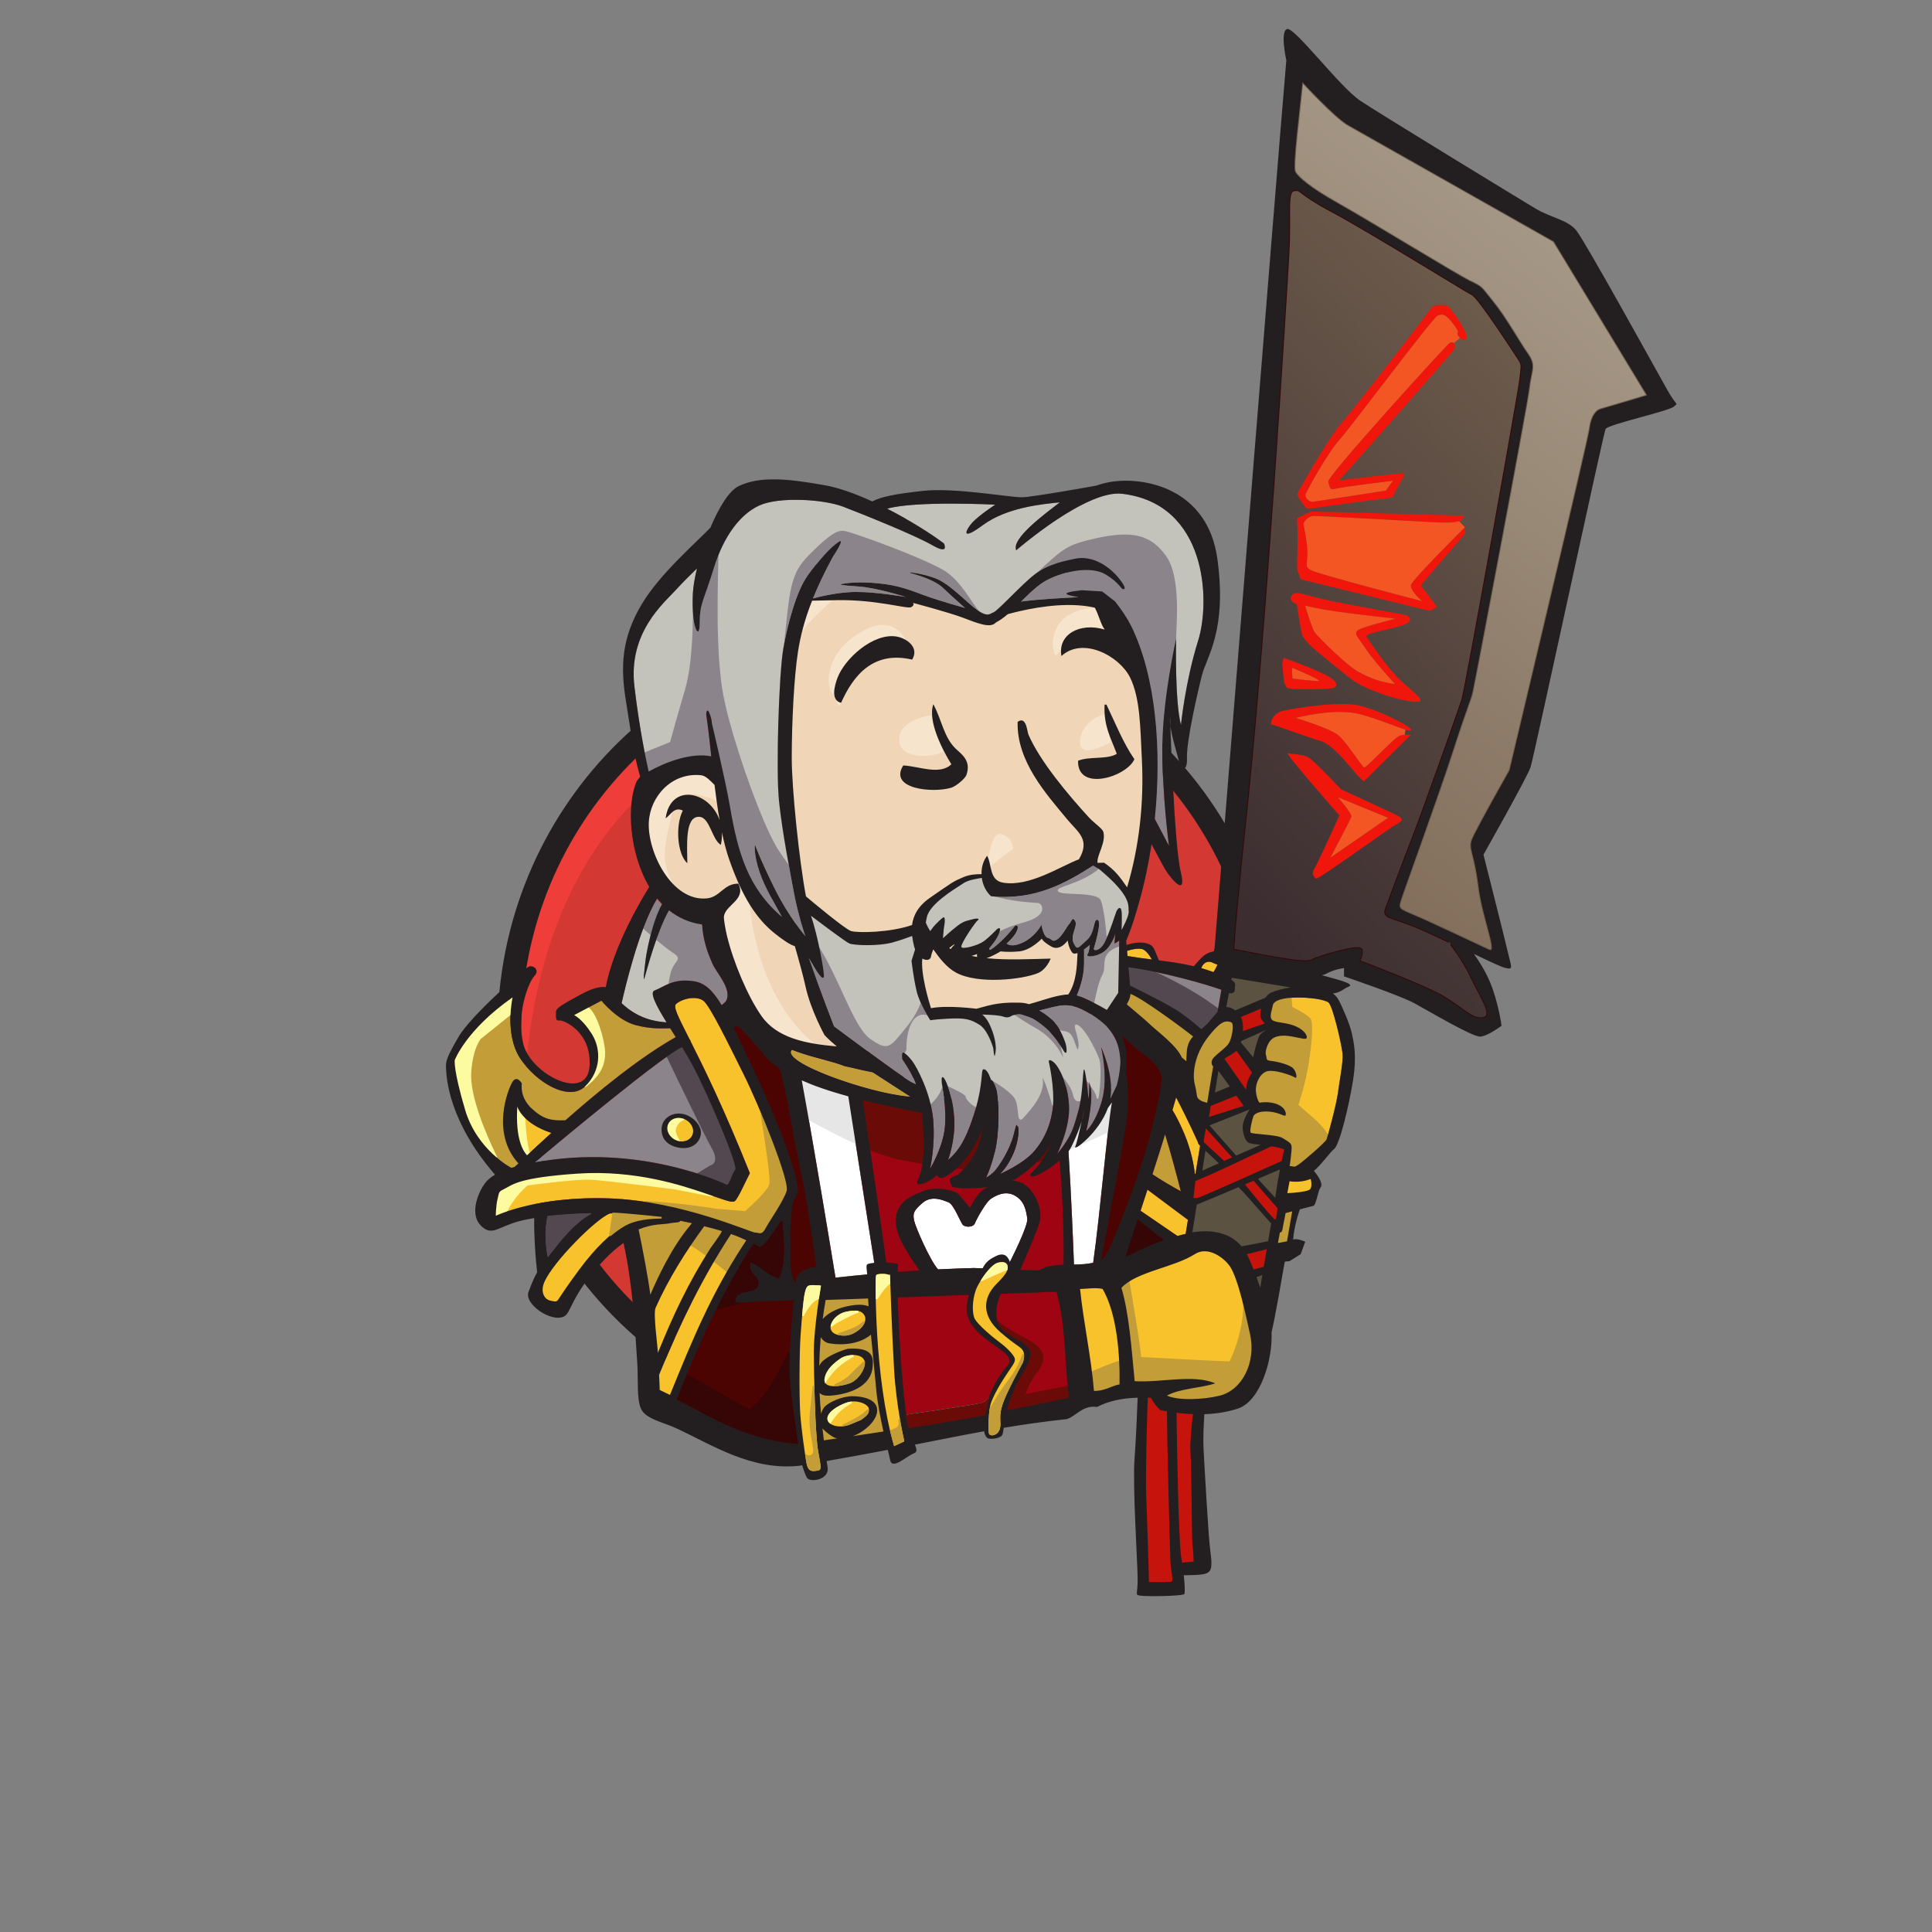 <?xml version="1.0" encoding="UTF-8"?>
<!DOCTYPE svg PUBLIC "-//W3C//DTD SVG 1.1//EN" "http://www.w3.org/Graphics/SVG/1.1/DTD/svg11.dtd">
<!-- Creator: CorelDRAW Standard 2024 -->
<svg xmlns="http://www.w3.org/2000/svg" xml:space="preserve" width="8in" height="8in" version="1.1" style="shape-rendering:geometricPrecision; text-rendering:geometricPrecision; image-rendering:optimizeQuality; fill-rule:evenodd; clip-rule:evenodd"
viewBox="0 0 8000 8000"
 xmlns:xlink="http://www.w3.org/1999/xlink"
 xmlns:xodm="http://www.corel.com/coreldraw/odm/2003">
 <rect x="0" y="0" width="8000" height="8000" fill="#808080" stroke="none"/>
 <defs>
  <style type="text/css">
   <![CDATA[
    .str15 {stroke:aqua;stroke-width:6.94;stroke-miterlimit:2.613}
    .str1 {stroke:#360505;stroke-width:6.94;stroke-miterlimit:2.613}
    .str4 {stroke:#4B0401;stroke-width:6.94;stroke-miterlimit:2.613}
    .str7 {stroke:#544850;stroke-width:6.94;stroke-miterlimit:2.613}
    .str11 {stroke:#6B0B08;stroke-width:6.94;stroke-miterlimit:2.613}
    .str3 {stroke:#6E5D4C;stroke-width:6.94;stroke-miterlimit:2.613}
    .str2 {stroke:#9E0411;stroke-width:6.94;stroke-miterlimit:2.613}
    .str0 {stroke:#C39D38;stroke-width:6.94;stroke-miterlimit:2.613}
    .str13 {stroke:#C3C3BB;stroke-width:6.94;stroke-miterlimit:2.613}
    .str5 {stroke:#C6130B;stroke-width:6.94;stroke-miterlimit:2.613}
    .str12 {stroke:#E6E6E6;stroke-width:6.94;stroke-miterlimit:2.613}
    .str6 {stroke:#F8C22D;stroke-width:6.94;stroke-miterlimit:2.613}
    .str9 {stroke:#FDFBA0;stroke-width:6.94;stroke-miterlimit:2.613}
    .str8 {stroke:#FDFBA0;stroke-width:6.94;stroke-miterlimit:2.613}
    .str10 {stroke:white;stroke-width:6.94;stroke-miterlimit:2.613}
    .str14 {stroke:#544850;stroke-width:3;stroke-miterlimit:2.613}
    .fil16 {fill:none}
    .fil31 {fill:#231F20}
    .fil33 {fill:#360505}
    .fil5 {fill:#360505}
    .fil19 {fill:#4B0401}
    .fil32 {fill:#4B0401}
    .fil24 {fill:#544850}
    .fil6 {fill:#5B5242}
    .fil27 {fill:#6B0B08}
    .fil14 {fill:#8B858B}
    .fil9 {fill:#9E0411}
    .fil18 {fill:#9E0411}
    .fil15 {fill:#C39D38}
    .fil4 {fill:#C39D38}
    .fil29 {fill:#C3C3BB}
    .fil30 {fill:#C3C3BB}
    .fil20 {fill:#C6130B}
    .fil0 {fill:#D33833}
    .fil11 {fill:#DCD9D8}
    .fil28 {fill:#E6E6E6}
    .fil22 {fill:#F0160B}
    .fil10 {fill:#F0D6B7}
    .fil23 {fill:#F45623}
    .fil12 {fill:#F7E4CD}
    .fil3 {fill:#F8C22D}
    .fil7 {fill:#F8C22D}
    .fil26 {fill:#FDFBA0}
    .fil25 {fill:#FDFBA0}
    .fil8 {fill:white}
    .fil2 {fill:#231F20;fill-rule:nonzero}
    .fil1 {fill:#EF3D3A;fill-rule:nonzero}
    .fil13 {fill:#F7E4CD;fill-rule:nonzero}
    .fil17 {fill:url(#id2)}
    .fil21 {fill:url(#id3)}
   ]]>
  </style>
   <mask id="id0">
  <linearGradient id="id1" gradientUnits="userSpaceOnUse" x1="6373.11" y1="1169.1" x2="6045.07" y2="1399.5">
   <stop offset="0" style="stop-opacity:0; stop-color:white"/>
   <stop offset="1" style="stop-opacity:0.231; stop-color:white"/>
  </linearGradient>
    <rect style="fill:url(#id1)" x="5356.78" y="336.75" width="1041.96" height="3425.98"/>
   </mask>
  <linearGradient id="id2" gradientUnits="userSpaceOnUse" x1="5162.19" y1="3271.4" x2="7018.49" y2="1003.06">
   <stop offset="0" style="stop-opacity:1; stop-color:#826E5B"/>
   <stop offset="1" style="stop-opacity:1; stop-color:#AA9D8C"/>
  </linearGradient>
  <linearGradient id="id3" gradientUnits="userSpaceOnUse" x1="4790.25" y1="3342.39" x2="6616.79" y2="1661.22">
   <stop offset="0" style="stop-opacity:1; stop-color:#3C2D31"/>
   <stop offset="1" style="stop-opacity:1; stop-color:#6E5D4C"/>
  </linearGradient>
 </defs>
 <g id="Layer_x0020_1">
  <g id="_2118157566000">
   <path id="path22" class="fil0" d="M5259.09 4266.25c0,889.78 -705.2,1611.1 -1575.11,1611.1 -869.9,0 -1575.11,-721.32 -1575.11,-1611.1 0,-889.8 705.2,-1611.14 1575.11,-1611.14 869.91,0 1575.11,721.33 1575.11,1611.14z"/>
   <g>
    <path id="path24" class="fil1" d="M2173.06 4665.27c0,0 -114.03,-1680.11 1434.09,-1728.13l-108 -180.02 -840.06 282.02 -240.02 276.02 -210.01 402.04 -120.02 468.04 36.01 312.02 48 168.01zm0 0l0 0 0 0z"/>
   </g>
   <g>
    <path id="path26" class="fil2" d="M2605.17 3167.18c-276.35,282.76 -447.37,673.17 -447.37,1105.08l0 0c0,431.81 171.01,822.28 447.37,1104.99l0 0c276.49,282.72 657.53,457.17 1078.79,457.17l0 0c421.27,0 802.34,-174.45 1078.8,-457.16l0 0c276.34,-282.71 447.39,-673.17 447.39,-1104.99l0 0c0,-431.91 -171.05,-822.32 -447.39,-1105.08l0 0c-276.46,-282.66 -657.53,-457.11 -1078.8,-457.15l0 0c-421.26,0.03 -802.3,174.48 -1078.79,457.14l0 0zm-69.95 2278.46c-293.7,-300.37 -475.28,-715.48 -475.28,-1173.38l0 0c0,-457.97 181.57,-873.04 475.28,-1173.43l0 0c293.63,-300.44 700.1,-486.67 1148.74,-486.61l0 0c448.65,-0.06 855.16,186.17 1148.74,486.61l0 0c293.73,300.39 475.33,715.5 475.29,1173.43l0 0c0.04,457.9 -181.56,873.01 -475.29,1173.39l0 0c-293.58,300.42 -700.09,486.63 -1148.74,486.63l0 0c-448.65,0 -855.11,-186.2 -1148.74,-486.63l0 0 0 -0zm0 0l0 0 0 0z"/>
   </g>
  </g>
  <path class="fil3" d="M2916.06 5077.58c-84.61,114.91 -171.68,220.92 -221.09,335.03 5.78,67.65 18.85,287.63 29.61,189.43 34.27,-86.39 110.44,-227.37 163.59,-315.95 53.15,-88.59 79.14,-157.22 100.69,-188.63 -20.83,-6.3 -44.9,-12.94 -72.8,-19.87z"/>
  <path class="fil3" d="M3020.46 5098.19c-79.64,116.71 -230.02,443.46 -291.17,594.2 0.91,21.12 1.69,42.21 2.3,63.26 14.78,6.7 29.41,13.63 43.95,20.73 47.28,-113.44 149.33,-354.38 196.69,-436.19 49.08,-84.79 106.56,-170.74 129.3,-204.2 -15.44,-7.56 -52.06,-27.99 -81.06,-37.79z"/>
  <path class="fil4 str0" d="M2988.86 5097.45c-20.83,-6.3 -44.92,-12.94 -72.8,-19.87 -0.16,0.22 -0.31,0.43 -0.48,0.65 -18.42,25.13 -36.41,50.61 -53.86,76.44 17.48,9.77 39.9,25.21 62.46,41.83 5.63,-9.09 11.35,-18.17 17.15,-27.22 3.65,-5.69 19.44,-26.73 31.84,-44.74 5.64,-10.82 10.78,-19.92 15.7,-27.08z"/>
  <path class="fil4 str0" d="M3027.07 5109.83c-24.04,36.65 -47.16,74.02 -69.43,111.99 21.59,16.73 40.9,32.36 53.04,42.32 19.06,-33.06 39.14,-65.97 60.55,-98.93l19.06 -29.23c-14.97,-7.56 -35.1,-16.35 -63.22,-26.15z"/>
  <path class="fil4 str0" d="M3609.91 5326.29l-193.48 12.09c0,0 -84.65,421.71 -18.14,660.54l282.66 -33.25c0,0 -42.33,-252.43 -52.91,-364.28 -10.58,-111.85 -18.14,-275.1 -18.14,-275.1z"/>
  <path class="fil5 str1" d="M4711.21 5048.85c-26.32,79.91 -46.15,139.56 -51.09,156.12 44.4,-22.07 100.56,-48.79 159.76,-69.74l-108.67 -86.38z"/>
  <polygon class="fil6" points="5194.51,5366.86 5116.58,5196.75 5009.03,5156.49 4924.29,5149.36 5087.41,4035.51 5448.26,4071.76 5232.41,5380.04 "/>
  <g>
   <path id="path72" class="fil7" d="M4483.24 5817.35l234.02 -66.01 444.02 -24 66.01 -204.01 -120.02 -354.04 -138 -18 -192.02 60 -184.23 89.95 -97.8 -17.94 -76.22 29.95 64.23 504.09zm0 0l0 0 0 0z"/>
  </g>
  <g>
   <path id="path74" class="fil4" d="M4479.01 5697.28c0,0 156,-71.99 180.01,-66l-66 -330.04 78 -29.99c0,0 54,312.02 54,348.02 0,0 336.01,18 366.02,18 0,0 72,-138.01 54,-282.02l66.01 192.01 5.99 108.01 -96 144.01 -108.01 24 -180.01 -6 -60 -78 -210.02 29.99 -66.01 24.02 -17.99 -96.01zm0 0l0 0 0 0z"/>
  </g>
  <path class="fil8" d="M3279.41 4347.42c-51.72,52.51 360.13,194.56 513.56,194.53 259.24,11.04 468.28,40.9 577.77,-11.36 86.94,-41.5 188,-221.05 225.94,-293.26 -20.58,-20.52 -41.72,-40.84 -66.06,-61.5 -37.43,61.93 -129.89,206.48 -199.7,245.26 -89.59,49.77 -437.98,72.17 -707.36,21.41 -35.22,-6.63 -66.88,-13.57 -94.95,-20.6l-30.8 -6.69c-5.97,-2.39 -12.28,-4.69 -18.88,-6.93 -7.94,-2.4 -15.46,-4.78 -22.55,-7.16 -52.28,-15.66 -117.32,-29.88 -176.98,-53.71z"/>
  <path class="fil9 str2" d="M3572.24 4555.21c14.19,91.69 55.35,361.5 103.63,714.5 74.48,-5.96 149.88,-10.76 226.54,-14.31 43.1,-2 86.6,-3.61 130.56,-4.81l267.64 10.37c30.15,-18.77 65.83,-22.91 103.29,-24.08 1.43,-92.09 0.56,-335.9 -37.56,-631.31 -32.16,10.58 -74.24,18.34 -132.45,22.07 -161.04,10.33 -324.06,-5.38 -428.91,-22.53l-3.15 0.08c-10.52,-2.04 -20.79,-4.06 -30.92,-6.07 -8.08,-1.53 -15.65,-3.05 -22.65,-4.54l-0.29 -0.06c-67,-13.61 -125.07,-26.69 -175.72,-39.3z"/>
  <g>
   <path id="path28" class="fil10" d="M4347.02 4275.18l-240.03 36.01 -324.03 36 -210.02 5.99 -204.01 -5.99 -156.02 -48.01 -138.01 -150.01 -108.01 -306.02 -24 -66.01 -144.01 -47.99 -84.01 -138.02 -60 -198.02 66.02 -174.02 156 -54 126.01 60.02 60.02 132 72 -12.01 23.99 -29.99 -23.99 -138.02 -6.01 -174.02 36 -240.01 -1.41 -137.09 109.41 -174.92 192.02 -138.02 336.04 -144.01 372.02 54 324.02 234.02 150.02 240.01 96 174.02 24 432.03 -72 372.04 -132 330.02 -126.01 174.02 -90 95.99zm0 0l0 0 0 0z"/>
  </g>
  <g>
   <path id="path34" class="fil11" d="M2966.89 2655.06c0,0 90,-222.01 450.03,-330.02 360.03,-108.01 18,-78.02 18,-78.02l-390.02 150.02 -150.02 150.01 -66 120.02 138 -12.01 0 0zm0 0l0 0 0 0z"/>
  </g>
  <g>
   <path id="path38" class="fil12" d="M2978.9 3735.14l78.57 -76.13c0,0 35.46,4.12 41.45,46.12 5.99,42.01 23.99,420.04 282.01,624.07 23.54,18.61 -192,-30.03 -192,-30.03l-192.03 -300.01 -18 -264.02zm0 0l0 0 0 0z"/>
  </g>
  <path id="path40" class="fil12" d="M4083.02 3621.13c0,0 13.99,-181.89 62.97,-167.9 48.98,13.99 48.98,62.97 48.98,62.97 0,0 -118.95,76.96 -111.95,104.93z"/>
  <g>
   <path id="path42" class="fil13" d="M4581.02 2955.09c0,0 -98.9,20.88 -108.01,108.01 -9.11,87.15 108.01,18 126.01,12.01l-18 -120.02zm0 0l0 0 0 0z"/>
  </g>
  <g>
   <path id="path44" class="fil13" d="M3854.97 2961.1c0,0 -132.02,18 -132.02,102 0,84.01 150.03,78.02 192.03,42.02l-60 -144.01zm0 0l0 0 0 0z"/>
  </g>
  <g>
   <path id="path46" class="fil12" d="M3038.9 3351.11c0,0 -228.03,-138.02 -252.02,-5.99 -24,132 -78.02,228.02 36,366.02l-78 -24 -72 -186.01 -23.99 -180.01 138 -144.03 156.02 12.01 90 72 6 90 -0 0zm0 0l0 0 0 0z"/>
  </g>
  <path id="path48" class="fil12" d="M3146.91 2973.09c0,0 102.01,-528.04 618.06,-630.05 424.85,-83.98 648.04,18 732.05,114 0,0 -378.03,-450.02 -738.06,-312.02 -360.03,138.02 -624.04,390.03 -618.04,552.02 10.22,275.93 6,276.04 6,276.04z"/>
  <g>
   <path id="path50" class="fil12" d="M4539.02 2517.04c0,0 -174,-5.99 -180.01,150.02 0,0 -0.02,24 11.99,47.99 0,0 138.04,-156.02 222.03,-72l-54 -126.01zm0 0l0 0 0 0z"/>
  </g>
  <g>
   <path id="path52" class="fil12" d="M3777.06 2731.31c0,0 -29.96,-239.47 -234.12,-100.25 -132.01,90 -120,216.02 -96,240.01 24,24.01 17.47,72.35 35.74,39.17 18.26,-33.18 12.25,-141.19 78.26,-171.18 66.01,-30 174.21,-63.52 216.12,-7.76l-0 -0zm0 0l0 0 0 0z"/>
  </g>
  <path class="fil3" d="M3105 4857.88c-20.19,38.56 -49.57,106.49 -62.42,115.67 -12.85,9.18 -47.74,-7.35 -130.35,-34.89 -82.62,-27.54 -279.07,-95.47 -521.42,-78.94 -242.35,16.52 -268.06,45.9 -297.43,60.59 -29.37,14.69 -25.7,12.85 -33.05,44.06 -7.35,31.21 -7.35,69.77 -7.35,69.77 0,0 173.54,-83.15 472.33,-71.87 298.79,11.28 588.87,143.47 601.72,141.63 12.85,-1.83 25.7,14.69 42.22,-16.52 16.52,-31.21 75.28,-113.83 88.13,-156.06 12.85,-42.23 -115.67,-358.02 -178.09,-482.86 -62.43,-124.85 -139.54,-284.58 -167.07,-304.78 -27.54,-20.19 -82.62,-11.01 -112,12.85 -29.37,23.87 91.5,167.5 304.77,701.34z"/>
  <path class="fil14" d="M3009.54 4905.61c9.18,3.67 22.03,-45.9 34.88,-62.42 12.85,-16.52 -113.83,-313.95 -176.25,-431.46 -12.44,-23.42 -27.81,-49.25 -44.11,-75.71 -80.92,35.95 -505.14,389.54 -610.17,477.58 434.25,-82.14 787.09,88.59 795.65,92.01z"/>
  <path class="fil15" d="M2421.89 4499.3c-66.72,63.3 -203.57,-17.11 -268.58,-118.04 -65.01,-100.93 -30.8,-251.48 -30.8,-251.48 -193.31,135.15 -239.5,260.03 -239.5,260.03 0,0 -6.84,37.64 42.77,205.29 49.61,167.65 191.46,240.75 191.46,240.75 4.44,-1.21 8.87,-2.34 13.3,-3.5l0.08 -0.07c44.37,-39.57 396.8,-385.76 667.56,-537.72 -7.76,-12.35 -15.51,-24.65 -23.04,-36.7 -28.72,0.23 -78.81,4.48 -144.55,-13.45 -75.27,-20.53 -140.28,-100.93 -140.28,-100.93l-112.91 59.87c0,0 34.21,15.4 73.56,78.69 39.35,63.3 37.64,153.96 -29.08,217.26z"/>
  <path class="fil3" d="M2282.84 4691.25c-121.43,-39.78 -140.81,-109 -140.81,-109 -8.67,136.45 25.78,186.63 40.45,201.57 26.24,-24.6 60.5,-56.49 100.36,-92.57z"/>
  <path class="fil14" d="M4488.91 3988.44c-0.04,49.1 -14.85,97.56 -29.83,133.14 35.05,10.61 90.05,40.56 124.3,60.26l46.91 -70.73 4.2 -216.59c-11.74,9.14 -19.7,12.28 -19.7,12.28l2.99 -38.5c0,0 -16.94,57.11 -54.16,77.26 -37.21,20.15 -68.22,17.06 -60.47,6.2 7.75,-10.85 9.3,-38.76 9.3,-38.76 0,0 -10.4,9.27 -23.53,18.37 0,10.01 0.01,27.51 -0.02,57.08zm-1808.44 -782.48l57.9 -37.28c219.73,-80.6 220.48,85.54 212.52,14.44 -9.36,-83.59 -17.19,-162.73 -26.52,-223.41 2,-44 22,6 24,38 2,32 26,247.99 64,413.99 38,166 58,208 144,333.99 52.92,77.53 91.44,102.05 113.26,109.44 -7.98,-12.06 -14.79,-23.64 -19.72,-34.58 -21.42,-47.6 -78.54,-130.91 -104.72,-209.45 -26.18,-78.54 -19.04,-114.24 -19.04,-114.24 0,0 16.67,49.98 78.55,176.13 31.78,64.78 65.44,117 90.67,152.49l-9.39 8.66 28.52 29.85c65,197.66 139.29,386.03 139.29,386.03 0,0 289.2,216.23 321.03,230.82 7.17,3.29 12.87,6.11 17.38,8.5 -13.19,-36.88 -31.05,-66.45 -55.87,-103.45 0,0 -2.88,-19.2 0.96,-25.92 3.84,-6.72 26.88,15.36 42.24,36.48 15.36,21.12 74.88,127.69 84.48,239.06 9.6,111.37 -13.22,205.44 -13.22,205.44 0,0 48.75,-80.63 60.27,-160.31 11.52,-79.69 -9.6,-178.57 -11.52,-197.77 -1.92,-19.2 0.96,-28.8 9.6,-18.24 8.64,10.56 37.44,76.8 42.24,168.01 4.8,91.21 -25.92,170.89 -25.92,170.89 52.8,-43.2 83.52,-107.53 114.26,-211.25 30.73,-103.72 22.07,-161.26 31.67,-164.14 9.6,-2.88 20.13,10.97 27.84,31.68 6.59,17.7 6.82,13.56 6.75,12.59 0.59,0.91 9.02,2.16 20.13,37.34 11.52,36.48 13.44,182.41 -6.72,260.18 -20.16,77.76 -36.48,106.57 -36.48,106.57 0,0 15.24,-6.67 33.6,-24.96 18.37,-18.29 65.49,-90.29 80.65,-151.69 15.15,-61.4 11.16,-37.43 16.97,-35.31 5.81,2.11 7.03,55.47 -18.89,114.04 -25.92,58.57 -55.69,83.52 -55.69,83.52 0,0 96.01,-41.28 142.09,-94.09 46.08,-52.8 72.96,-120.01 78.72,-191.05 5.76,-71.04 -14.4,-168.01 -17.28,-179.53 -2.88,-11.52 10.56,-9.6 25.92,6.72 15.36,16.32 51.84,77.76 57.6,171.85 5.76,94.09 -49.92,203.54 -49.92,203.54 61.48,-76.55 68.31,-107.35 89.28,-182.41 20.98,-75.06 16.52,-197.18 25.7,-163.06 9.18,34.12 15.14,116.28 15.14,116.28 5.32,-28.54 3.32,-73.23 3.32,-73.23l7.68 35.52c6.72,67.2 -20.16,170.89 -20.16,170.89 0,0 38.4,-30.72 65.59,-127.85 27.19,-97.13 -4.17,-219.97 -4.17,-219.97 0,0 66.26,136.61 31.17,244.64l47.15 -112.36c0,0 24.07,-86.27 -8.34,-147.77 -32.42,-61.5 -56.26,-86.18 -98,-112.06 -41.74,-25.88 -80.97,-46.94 -117.37,-46.15 -36.4,0.8 -110.35,22.07 -110.35,22.07 0,0 24.25,12.32 53.17,38.12 28.92,25.8 48.74,77.06 55.18,96.3 6.44,19.24 9.03,58.19 -7.02,33.11 -16.05,-25.08 -31.1,-55.18 -77.24,-97.31 -46.15,-42.13 -79.25,-46.15 -94.3,-52.17 -15.05,-6.02 -42.13,3.01 -42.13,3.01 0,0 -15.05,13.04 -35.11,5.02 -20.06,-8.02 -89.28,-9.03 -89.28,-9.03 0,0 23.07,12.04 43.14,70.22 20.06,58.19 13.04,84.27 10.07,98.19 -2.97,13.92 -7.06,-29.97 -7.06,-29.97 0,0 -21.07,-74.24 -57.18,-96.31 -36.11,-22.07 -57.18,-29.09 -129.41,-25.08 -70.99,3.94 -73.42,6.92 -73.48,7.02 0,0 -43.78,-65 -57.04,-120.71 -13.26,-55.71 -21.22,-126.02 -21.22,-126.02l14.79 -46.69c-1.5,-3.91 -2.82,-8.1 -3.91,-12.57 -3.26,-13.39 -6.48,-28.05 -8.3,-43.46 -21.5,8.15 -51.46,18.74 -82.17,27.11 -58.37,15.92 -159.18,11.94 -177.75,3.98 -18.57,-7.96 -168.47,-122.04 -168.47,-122.04l-1.46 -7.06 -33.14 30.57c-8.89,-31.3 -18.78,-70 -25.99,-109.14 -16.66,-90.44 -47.6,-245.16 -61.88,-378.44 -14.28,-133.28 -0,-530.76 16.66,-630.73 16.66,-99.96 54.86,-241.99 100.14,-304.44 45.28,-62.45 95.74,-119.93 128.7,-141 32.97,-21.06 -22.75,61.09 -22.75,61.09 -35.19,65.07 -61.9,121.7 -82.42,172.43 14.09,-3.96 99.42,-26.96 179.35,-26.96 87.46,0 205.69,21.06 205.69,21.06 0,0 -121.47,-38.87 -197.59,-43.73 -76.12,-4.86 -82.6,-8.1 -63.17,-11.34 19.43,-3.24 64.78,-9.72 147.38,-1.62 82.6,8.1 129.57,27.53 191.11,50.21 61.54,22.68 166.82,51.83 166.82,51.83 0,0 -53.45,-46.97 -90.7,-82.6 -37.25,-35.63 -111.75,-55.07 -134.43,-61.55 -22.67,-6.48 42.11,-1.62 102.03,21.06 59.92,22.67 127.95,98.8 173.3,131.19 45.35,32.39 53.45,14.58 68.02,9.72 14.57,-4.86 90.7,-87.46 149,-139.28 58.3,-51.83 105.9,-64.98 187.15,-82.32 81.24,-17.34 149.73,41.83 177.26,74.22 27.53,32.39 35.63,51.83 24.3,51.83 -11.33,0 -14.58,-25.91 -74.5,-61.54 -59.93,-35.63 -170.76,-13.69 -242.93,24.29 -36.13,19.01 -71.39,53.88 -106.33,88.44 88.3,-11.94 211.09,-16.65 258.15,-19.13 32.33,-1.7 72.01,9.22 102.48,24.63 18.82,9.52 34.12,20.76 42,31.79 20.64,28.89 22.02,50.91 8.26,50.91 -7.31,0 -13.07,-17.87 -40.18,-36.06 135.86,128.57 164.13,466.9 176.56,588.09 8.12,79.18 8.07,102.98 -2.71,242.8l67.72 128.44c0,0 -29.84,-224.27 -27.18,-420.8 2.67,-196.53 56.79,-436.97 56.79,-436.97 0,0 -6.3,254.47 19.96,357.52 0,0 18.38,-181.37 70.6,-347.07 53.63,-170.15 35.66,-569.28 -313.98,-610.5 -150.09,-17.69 -438.62,234.25 -438.62,234.25 -23.02,-47.16 118.62,-151.09 180.56,-198.69 -70.42,7 -218.87,20.41 -317.71,93.7 -98.85,73.28 -70.28,17.16 -43.94,-11.06 26.34,-28.22 93.97,-73.11 93.97,-73.11 0,0 -330.7,-16.84 -447.22,16.74 92.69,47.33 179.83,102.16 234.99,143.69 0,0 24.89,49.77 -47,8.3 -71.89,-41.48 -287.64,-128.88 -370.52,-160.38 -82.89,-31.5 -265.45,-41.48 -345.64,-5.53 -80.19,35.94 -149.31,127.2 -190.79,262.69 -41.48,135.49 -57.48,141.89 -56.93,222.07 0.56,80.18 -35.91,29.79 -28.79,-119.76 1.31,-27.63 7.41,-63.8 17.06,-103.61 -23.71,22.79 -58.85,57.37 -87.93,89.36 -48.92,53.81 -197.5,176.12 -171.23,398.71 26.28,222.59 53.55,363.99 53.55,363.99zm38.96 517.24c-73.22,121.61 -131.9,370.13 -145.51,430.74 68.43,64.48 137.69,75.98 186.11,79.51 -41.83,-68.2 -71.62,-124.04 -49.76,-131.99 40.39,-14.69 75.28,-51.41 161.56,-38.56 45.89,6.83 78.29,36 116.24,99.11 9.86,-7.41 16.98,-14.08 19.57,-19.37 23.06,-46.89 -39.59,-113.01 -56.34,-149.77 -26.5,-58.13 -40.31,-107.5 -44.11,-164.85 -79.7,-12.59 -143.36,-54.18 -187.76,-104.82zm1517.04 178.94c51.66,-24.53 75.98,-72.87 75.98,-72.87 0,0 7.75,49.61 26.36,54.27 18.61,4.65 17.06,20.16 38.76,6.2 21.7,-13.96 40.31,-54.27 49.61,-63.57 9.3,-9.3 12.79,-32.99 24.81,-12.4 12.02,20.59 -21.71,58.92 -6.2,91.48 15.51,32.56 18.61,18.6 54.27,-12.41 35.66,-31.01 26.36,-89.93 44.96,-83.73 18.61,6.2 -12.41,106.99 -15.51,117.84 -2.96,10.38 21.94,14.16 42.57,-21.74 0.93,-1.71 1.85,-3.42 2.78,-5.14 21.09,-41.36 42.67,-113.8 47.92,-126.06 3.11,-7.26 10.05,-16.58 15.37,-13.96 3.67,1.8 6.56,9.27 6.91,26.98 0.09,4.44 0.15,8.64 0.19,12.61 0.34,34.79 -0.99,51.33 -0.99,51.33 0,0 32.89,-58.77 29.52,-78.44 -1.31,-7.63 0.95,-18.05 -3.82,-34.64 -2.37,-8.22 -6.46,-17.95 -13.56,-29.61 -15.56,-25.52 -45.59,-60.25 -103.61,-108.5l-25.62 -15.68c-112.91,72.02 -240.17,145.18 -422.91,127.11 -22.5,-19.56 -37.38,-52.26 -39.67,-86.45 -17.56,4.37 -45.54,13.61 -74.64,32.39 -48.07,31.01 -139.55,86.83 -151.95,141.1 -1.84,8.05 -3.24,15.67 -4.28,22.81 -6,40.98 -0.42,66.11 -0.42,66.11 0,0 6.5,-14.21 18.54,-31.78 6.97,-10.17 15.8,-21.46 26.31,-31.77 9.33,-9.16 27.77,-28.51 31.06,-25 7.35,7.85 -0.46,38.72 -1.5,50.21 -1.55,17.05 -3.04,36.24 -3.04,36.24 0,0 37.01,-34.57 63.68,-54.19 26.67,-19.62 42.11,-19.2 58.26,-24.17 16.14,-4.96 33.12,-3.81 22.27,3.94 -10.85,7.75 -71.33,97.68 -68.22,110.09 3.1,12.41 69.77,-6.2 93.03,-23.26 23.26,-17.06 54.27,-49.62 54.27,-49.62 0,0 19.35,-16.23 10.85,12.41 -8.5,28.63 -40.31,63.57 -40.31,63.57 0,0 -14.09,26.34 29.46,-10.85 43.54,-37.19 75.98,-80.63 75.98,-80.63 0,0 17.22,-5.08 7.75,20.16 -9.46,25.24 -43.41,54.27 -43.41,54.27 0,0 16.57,19.88 68.22,-4.65zm-130.5 570.24c-0.02,-0.04 -0.03,-0.07 -0.03,-0.1 0,-0.14 0.02,-0.06 0.03,0.1z"/>
  <path class="fil16" d="M5393.01 340.22c-11.99,122.93 -41.97,350.8 -29.98,371.78 11.99,20.98 56.96,62.96 179.89,131.92 122.93,68.96 479.71,287.83 539.68,317.81 59.96,29.98 44.98,20.99 98.94,86.95 53.96,65.96 107.94,164.9 143.91,215.87 35.98,50.97 14.99,65.96 6,143.91 -9,77.95 -224.87,1217.27 -233.86,1256.25 -8.99,38.98 -20.98,56.97 -80.95,242.85 -59.96,185.89 -206.46,587.91 -216.63,621.83 -10.17,33.91 -6.78,33.91 57.65,61.04 64.43,27.13 270.96,125.5 308.26,142.45 37.3,16.96 -27.13,-128.87 -44.09,-264.52 -16.96,-135.65 -40.69,-152.61 -27.13,-189.91 13.56,-37.3 156,-288.26 156,-288.26 0,0 325.57,-1363.29 332.35,-1417.55 6.78,-54.26 30.52,-74.61 44.09,-78 13.56,-3.39 193.3,-57.65 193.3,-57.65l-386.6 -637.56c0,0 -796.95,-451.04 -851.21,-481.56 -54.26,-30.52 -189.61,-177.66 -189.61,-177.66z"/>
  <path class="fil7" d="M5340.35 4828.36c21.65,1.28 16.56,7.64 36.93,-6.37 20.37,-14 110.77,-91.68 115.87,-104.41 5.09,-12.73 40.75,-143.88 47.11,-193.54 6.37,-49.66 21.65,-124.78 19.1,-159.16 -2.55,-34.38 -40.74,-201.18 -58.57,-213.91 -17.83,-12.73 -80.22,-21.65 -134.97,-20.37 -54.75,1.28 -91.68,11.46 -95.5,33.11 -3.82,21.65 -17.83,52.2 1.27,62.39 19.1,10.19 61.12,7.65 98.04,25.47 36.93,17.82 44.57,40.74 40.75,47.11 -3.82,6.37 -17.82,1.28 -58.57,-6.37 -40.75,-7.64 -72.57,-3.82 -89.13,14 -16.56,17.83 -25.47,50.93 -20.37,63.67 5.09,12.73 -3.81,20.38 20.37,22.92 24.19,2.54 78.94,15.28 92.95,31.83 14,16.55 16.55,44.57 6.37,36.93 -10.19,-7.64 -90.4,-36.93 -119.69,-24.19 -29.29,12.73 -43.3,52.2 -42.02,77.67 1.28,25.47 11.46,53.48 17.83,50.93 6.37,-2.55 45.84,-5.1 73.85,7.64 28.01,12.74 34.37,33.1 31.83,43.29 -2.54,10.19 -22.91,-10.19 -67.48,-14 -44.57,-3.82 -62.39,10.19 -66.21,19.1 -3.82,8.91 -16.56,59.84 -11.46,67.48 5.09,7.64 108.23,7.65 132.42,22.92 24.19,15.28 34.38,19.09 36.93,33.1 2.55,14.01 -7.64,82.76 -7.64,82.76z"/>
  <path class="fil17 str3" d="M5800 3729.39c-10.17,33.91 -6.78,33.91 57.65,61.04 64.43,27.13 270.96,125.5 308.26,142.45 37.3,16.96 -27.13,-128.87 -44.09,-264.52 -16.96,-135.65 -40.69,-152.61 -27.13,-189.91 13.56,-37.3 156,-288.26 156,-288.26 0,0 325.57,-1363.29 332.35,-1417.55 6.78,-54.26 30.52,-74.61 44.09,-78 13.56,-3.39 193.3,-57.65 193.3,-57.65l-386.6 -637.56c0,0 -796.95,-451.04 -851.21,-481.56 -54.26,-30.52 -189.61,-177.66 -189.61,-177.66 -11.99,122.93 -41.97,350.8 -29.98,371.78 11.99,20.98 56.96,62.96 179.89,131.92 122.93,68.96 479.71,287.83 539.68,317.81 59.96,29.98 44.98,20.99 98.94,86.95 53.96,65.96 107.94,164.9 143.91,215.87 35.98,50.97 14.99,65.96 6,143.91 -9,77.95 -224.87,1217.27 -233.86,1256.25 -8.99,38.98 -20.98,56.97 -80.95,242.85 -59.96,185.89 -206.46,587.91 -216.63,621.83z"/>
  <path class="fil8" d="M4253.74 5045.76c-5.14,-34.95 -11.93,-73.24 -51.94,-95.32 -40.01,-22.07 -79.35,0.72 -99.13,13.78 -19.78,13.06 -58.55,82.37 -65.47,100.57 -6.92,18.2 -38.99,17.81 -49.62,7.72 -10.63,-10.09 -37.53,-85.18 -59.59,-93.75 -22.06,-8.57 -69.61,-30.73 -107.75,2.05 -38.14,32.78 -40.83,44.37 -35.23,72.69 5.2,26.34 66.26,166.99 99.44,202.76 5.97,-0.29 11.96,-0.57 17.94,-0.85 43.1,-2 86.6,-3.61 130.56,-4.81l133.63 5.18c23.31,-45.36 91.41,-181.01 87.15,-210.01z"/>
  <path class="fil8" d="M4424.38 4767.12c11.71,182.05 20.65,413.23 22.73,469.07 26.76,-0.41 53.69,-1.54 79.5,-7.36 31.33,-226.52 57.01,-545.2 77.5,-663.73l-0.57 0.69 -15.93 22.07c-37.7,104.24 -144.48,181.51 -135.1,159.95 5.9,-13.56 18.31,-67.33 27.02,-106.8 -9.8,32.96 -25.66,71.12 -42.37,105.84 -3.2,6.65 -7.56,13.44 -12.77,20.27z"/>
  <path class="fil8" d="M3627.17 5273.78l-114.59 -734.14c-85.72,-23.47 -146.43,-45.35 -192.6,-66.1 54.65,298.88 118.18,685.01 139.7,816.94 55.43,-6.22 111.22,-11.79 167.49,-16.7z"/>
  <path class="fil18 str2" d="M3717.47 5372.44c4.43,169.19 22.71,420.83 38.5,501.69 2.63,13.48 5.49,25.63 8.42,36.61 104.85,-16.9 210.17,-34.88 313.18,-53.71 1.14,-7.49 2.53,-15.46 4.21,-23.96 17.26,-87.19 69.37,-154.85 90.15,-178.07 50.14,-56.04 -130.1,-96.19 -163.74,-201.62 -9.47,-29.68 -5.56,-61.63 4.13,-91.33l-294.85 10.39zm524.11 302.11c-41.03,68.3 -56.79,109.63 -72.05,165.3 88.63,-16.9 174.85,-34.41 256.79,-52.37 -18.31,-157.44 -13.57,-301.31 -51.46,-438.21 -25.47,0.24 -49.21,0.04 -73.16,2.58l-157.88 5.56c-8.63,21.36 -17.69,48.87 -18.31,71.52 -1.22,43.99 9.43,74.89 73.31,109.97 63.88,35.09 92.45,52.93 42.77,135.64z"/>
  <path class="fil19 str4" d="M3387.54 5298.95c-13.07,-97.56 -47.19,-343.05 -75.26,-465.55 -24.39,-106.43 -51.14,-296.89 -83.76,-409.76 -13.02,-8.54 -24.9,-16.93 -36.56,-25.21 -16.31,-11.63 -126.68,-155.22 -141.8,-149.27 -4.29,1.69 -8.57,3.43 -12.86,5.16 21.87,44.31 46.8,97.58 76.9,161.09 117.5,247.86 205.63,490.2 187.27,528.76 -3.65,7.69 -10.9,21.36 -20.37,38.28 -3.9,51.83 -10.15,109.34 -8.59,145.47 3.01,70.63 -8.53,138.98 20.07,183.32 31.58,-4.3 63.23,-8.39 94.97,-12.29z"/>
  <path class="fil19 str4" d="M4668.39 4613.84c-7.53,80.33 -78.44,445.73 -109.64,604.45 28.23,-16.29 49.22,-81.92 71.13,-134.91 63.13,-152.74 129.41,-345.3 158.9,-491.06 6.66,-33.21 24.8,-105.58 20.74,-135.14 -7.26,-52.92 -79.06,-92.17 -115.59,-124.89 -17.62,-15.83 -33.52,-31.15 -48.67,-46.18 21.01,58.38 20.44,63.88 18.21,133.69 -0.2,6.29 -0.7,12.44 -1.46,18.47 0,0 16.07,72.24 6.39,175.57z"/>
  <path class="fil15" d="M3768.43 4540.93l-155.3 -100.41c-31.07,-6.03 -59.26,-12.28 -84.53,-18.61l-30.8 -6.69c-5.97,-2.39 -12.28,-4.69 -18.88,-6.93 -4.96,-1.5 -9.74,-2.99 -14.37,-4.48 -59.06,-17.9 -124.93,-32.33 -185.15,-56.39 -49.17,49.91 320.58,180.75 489.03,193.51z"/>
  <path class="fil20 str5" d="M5146.81 4269.53l90.37 -31.46c-6.43,-7.9 -13.94,-16.32 -16.52,-23.43 -2.05,-5.63 -2.44,-20.74 0.79,-38.04l-83.54 34.69c9.32,17.83 10.14,37.26 8.91,58.24zm-300.96 2181.56c-1.9,-57.91 -14.52,-518.99 -13.46,-606.98 -9.19,-1.57 -18.39,-3.29 -27.63,-5.15 -13.48,-11.21 -28.5,-30.76 -39,-51.14 -4.41,-0.17 -8.8,-0.31 -13.17,-0.41 -2.96,89.55 -9.72,312.7 -6.53,399.59 4.03,109.87 12.09,343.71 11.09,363.87 0,0 83.66,2.02 93.74,-2.02 10.08,-4.03 -3.02,-36.28 -5.04,-97.77zm25.89 -601.1c1.56,117.44 7.8,527.88 19.55,598.4 1.27,7.61 2.45,15.03 3.54,22.24 20.65,-2.04 47.7,-4.46 47.7,-4.46 0,0 -1.17,-46.99 -4.7,-70.49 -3.52,-23.5 -3.52,-326.6 -8.22,-378.3 -3.49,-38.39 5.33,-121.47 10.1,-161.7 -22.34,-0.86 -45.03,-2.79 -67.97,-5.69zm373.59 -677.3l-82.4 20.6 27.85 63.12 42.1 -10.73c3.76,-22.13 7.95,-46.72 12.45,-72.99zm-54.44 -283.59l-35.69 15.26c24.61,30.61 120.36,149.03 125.54,145.73 5.94,-3.78 9.19,-47 9.19,-47l-99.03 -113.99zm73.98 -142.67c-103.23,46.47 -212.54,102.43 -314.97,143.68l-8.16 70.37 16.32 0.69c49.28,-18.85 277.27,-121.18 349.13,-153.51 4.07,-19.17 7.78,-35.53 10.69,-48.35 -16.21,-5.84 -34.7,-9.87 -53,-12.88zm-195.78 60.71l32.83 -14.52 -108.5 -120.23c-0.69,4.11 -12.06,52.44 -7.51,57.88l83.19 76.87zm-63.2 -181.77l144.3 -46.11 -30.75 -42.55 -106.02 42.47 -7.53 46.19zm63.92 -241.61l89.32 127.78c3.41,-30.59 10.59,-47.89 25.7,-69.87l-64.87 -90.81 -50.16 32.9z"/>
  <path class="fil4 str0" d="M5090.38 4316.34c10.56,-20.23 21.99,-79.16 7.04,-83.56 -14.95,-4.4 -31.67,-10.56 -68.61,29.91 -36.94,40.46 -53.65,69.49 -66.85,101.15 -13.2,31.67 -25.51,84.44 -14.07,128.42 12.83,49.36 -2.19,61.43 50.7,74.18l24.8 -151.02c-7.27,-5.47 -10.78,-22.5 2.79,-36.63 21.11,-21.99 53.65,-42.22 64.21,-62.45z"/>
  <path class="fil3" d="M2870.07 4687.88c2.52,-26.35 -19.32,-52.27 -48.78,-57.89 -29.46,-5.63 -55.38,11.17 -57.9,37.52 -2.52,26.35 19.32,52.27 48.78,57.9 29.46,5.63 55.38,-11.18 57.9,-37.53z"/>
  <path class="fil21 str1" d="M5335.61 1047.94c-9.28,167 -92.78,1544.69 -176.27,2328.63 -33.15,311.2 -47.28,473.19 -52.28,555.5 88.52,16.42 293.75,60.35 322.88,44.67 34.48,-18.57 156.48,-50.39 177.7,-50.39 21.22,0 34.48,-2.65 31.83,18.57 -2.65,21.22 -10.61,34.48 -10.61,34.48 0,0 254.61,95.48 339.48,143.22 84.87,47.74 124.66,100.78 172.4,92.83 47.74,-7.96 -10.61,-87.52 -47.74,-167.09 -37.13,-79.57 -93.11,-147.94 -93.1,-147.94 -59.97,-28.61 -117.67,-55.39 -154.04,-69.25 -97.41,-37.11 -120.61,-32.47 -106.69,-69.58 13.92,-37.11 51.02,-139.16 106.69,-282.96 55.67,-143.8 194.83,-538.09 208.74,-579.84 13.91,-41.75 236.57,-1284.92 241.21,-1335.95 4.64,-51.03 9.28,-51.02 -9.28,-78.86 -18.56,-27.83 -162.35,-250.49 -190.19,-264.41 -27.83,-13.92 -431.4,-264.41 -579.83,-343.26 -148.44,-78.86 -125.25,-92.78 -157.72,-88.13 -32.47,4.64 -13.92,92.77 -23.19,259.77z"/>
  <path class="fil22" d="M5449.39 3638.78c27.88,-8.2 293.6,-203.39 326.41,-221.43 32.8,-18.04 41,-26.24 3.28,-44.28 -37.72,-18.04 -226.35,-104.98 -226.35,-104.98 0,0 -106.62,-113.18 -131.22,-129.58 -24.6,-16.4 -70.53,-14.76 -88.57,-19.68 -18.04,-4.92 213.23,257.52 213.23,257.52 0,0 -90.21,200.11 -104.97,223.07 -14.76,22.96 8.2,39.36 8.2,39.36zm59.05 -86.93c39.37,-75.45 82.01,-155.82 86.93,-168.94 4.92,-13.12 -55.77,-82.01 -55.77,-82.01l208.31 85.29 -239.47 165.67zm139.42 -316.56c-34.44,-21.32 -113.17,-147.62 -180.42,-167.3 -67.25,-19.68 -193.55,-68.89 -201.75,-67.25 -8.2,1.64 -1.64,-45.93 47.57,-57.41 49.2,-11.48 216.51,-37.72 300.16,-24.6 83.65,13.12 244.39,96.77 229.63,104.97 -14.76,8.2 -101.69,-36.08 -208.31,-65.61 -106.62,-29.52 -269,14.76 -269,14.76 0,0 134.5,41 172.22,68.89 37.72,27.89 101.69,136.14 111.54,136.14 9.84,0 121.38,-119.73 142.7,-129.57 21.32,-9.84 49.2,-4.92 49.2,-4.92l-193.55 191.91zm-338.6 -488.46c5.47,36.82 2.49,99.51 27.37,103.99 24.88,4.48 174.64,4.48 188.07,-2.98 13.43,-7.46 22.39,-28.36 -58.21,-64.19 -80.6,-35.82 -151.25,-59.71 -151.25,-59.71l-5.97 22.89zm40.3 27.86c0.5,20.9 2.49,35.33 2.49,35.33 0,0 99.51,12.44 108.96,8.96 9.45,-3.48 -91.55,-45.78 -100.01,-49.76 -8.46,-3.98 -12.44,-6.47 -11.44,5.47zm324.93 -151.03c48.63,-14.23 126.91,-28.47 150.64,-41.52 23.72,-13.05 13.05,-33.21 -9.49,-36.77 -22.54,-3.56 -148.26,-27.28 -256.2,-47.44 -107.94,-20.17 -151.83,-36.77 -180.3,-41.52 -28.47,-4.74 -37.96,15.42 -33.21,27.28 4.74,11.86 23.72,17.79 23.72,17.79 0,0 17.79,119.81 23.72,131.67 5.93,11.86 29.65,39.15 54.56,59.31 24.91,20.16 131.66,110.31 164.87,131.66 33.21,21.35 104.38,51 163.69,66.42 59.31,15.42 104.38,21.35 105.57,9.49 1.19,-11.86 -29.65,-34.4 -83.03,-83.03 -53.38,-48.63 -136.41,-174.36 -136.41,-174.36 0,0 -15.42,-9.49 11.86,-18.98zm102.01 208.76c0,0 -88.96,-96.08 -122.17,-147.08 -33.21,-51 -53.38,-64.06 -27.28,-78.29 26.1,-14.23 150.64,-45.07 150.64,-45.07 0,0 -157.76,-17.79 -241.97,-29.65 -84.22,-11.86 -131.66,-24.91 -131.66,-24.91 0,0 28.46,94.89 39.14,110.31 10.68,15.42 130.47,136.41 182.67,164.87 52.19,28.47 96.08,42.7 150.64,49.82zm-10.92 -772.25c36.56,-78.89 63.5,-100.06 40.41,-100.06 -23.09,0 -259.76,28.86 -259.76,28.86 0,0 454.11,-513.76 471.43,-536.85 17.32,-23.09 0,-46.18 -19.24,-28.86 -19.24,17.32 -506.06,550.31 -498.37,571.48 7.7,21.17 1.93,36.56 30.79,28.87 28.86,-7.7 236.68,-32.71 236.68,-32.71l-28.87 40.41c0,0 -284.78,44.25 -302.1,46.18 -17.31,1.93 -32.7,-17.32 -30.78,-28.86 1.92,-11.54 90.44,-171.26 140.46,-227.06 50.03,-55.8 384.84,-504.14 406,-513.76 21.17,-9.62 34.63,-7.7 67.35,36.56 32.71,44.26 7.7,25.02 17.32,44.26 9.62,19.24 36.56,28.86 36.56,5.77 0,-23.09 -69.28,-130.85 -86.59,-130.85 -17.31,0 -48.11,-5.77 -59.65,11.55 -11.54,17.31 -340.58,444.49 -371.37,475.28 -30.79,30.79 -125.07,188.57 -146.24,227.06 -21.17,38.48 -42.33,67.35 -36.56,75.04 5.77,7.7 28.86,53.88 44.26,53.88 15.39,0 101.98,-15.39 348.28,-46.18zm294.4 75.04c3.85,15.39 -11.55,30.79 -84.67,28.86 -73.12,-1.93 -527.23,-30.78 -542.62,-26.94 -15.39,3.85 -36.56,21.17 -34.63,36.56 1.92,15.39 17.32,76.96 15.39,125.07 -1.93,48.11 -9.62,46.18 13.47,61.57 23.09,15.39 461.8,128.92 461.8,128.92 0,0 -51.95,-44.26 -46.18,-67.35 5.77,-23.09 223.2,-238.6 223.2,-238.6l1.93 25.02 -184.72 215.51 67.35 88.51 -28.86 17.32 -534.93 -130.85 -15.39 -40.41 1.93 -142.39 -1.93 -71.19 58.69 -26.76 630.17 17.14z"/>
  <path class="fil23" d="M5530.82 2023.62c-28.86,7.7 -23.09,-7.7 -30.79,-28.87 -7.7,-21.17 479.12,-554.17 498.37,-571.48 8.63,-7.77 16.88,-7.41 21.78,-2.56l24.89 -21.2c-3.24,-3.02 -6.12,-6.72 -8.19,-10.87 -9.62,-19.24 15.39,0 -17.32,-44.26 -32.71,-44.26 -46.18,-46.18 -67.35,-36.56 -21.17,9.62 -355.98,457.96 -406,513.76 -50.03,55.8 -138.54,215.51 -140.46,227.06 -1.92,11.54 13.47,30.79 30.78,28.86 17.31,-1.93 302.1,-46.18 302.1,-46.18l28.87 -40.41c0,0 -207.81,25.02 -236.68,32.71zm444.49 140.46c-73.12,-1.93 -527.23,-30.78 -542.62,-26.94 -15.39,3.85 -36.56,21.17 -34.63,36.56 1.92,15.39 17.32,76.96 15.39,125.07 -1.93,48.11 -9.62,46.18 13.47,61.57 23.09,15.39 461.8,128.92 461.8,128.92 0,0 -51.95,-44.26 -46.18,-67.35 5.77,-23.09 223.2,-238.6 223.2,-238.6l-23.92 -25.37c-13.08,4.44 -34.14,6.98 -66.52,6.13zm-198.81 668.34c0,0 -88.96,-96.08 -122.17,-147.08 -33.21,-51 -53.38,-64.06 -27.28,-78.29 26.1,-14.23 150.64,-45.07 150.64,-45.07 0,0 -157.76,-17.79 -241.97,-29.65 -84.22,-11.86 -131.66,-24.91 -131.66,-24.91 0,0 28.46,94.89 39.14,110.31 10.68,15.42 130.47,136.41 182.67,164.87 52.19,28.47 96.08,42.7 150.64,49.82zm-426.93 -57.74c0.5,20.9 2.49,35.33 2.49,35.33 0,0 99.51,12.44 108.96,8.96 9.45,-3.48 -91.55,-45.78 -100.01,-49.76 -8.46,-3.98 -12.44,-6.47 -11.44,5.47zm470.33 246.54c-35.49,-10.2 -104.72,-40.87 -185.15,-63.15 -106.62,-29.52 -269,14.76 -269,14.76 0,0 134.5,41 172.22,68.89 37.72,27.89 101.69,136.14 111.54,136.14 9.84,0 121.38,-119.73 142.7,-129.57 7.76,-3.58 16.39,-5.21 24.23,-5.83l3.46 -21.24zm-311.45 530.61c39.37,-75.45 82.01,-155.82 86.93,-168.94 4.92,-13.12 -55.77,-82.01 -55.77,-82.01l208.31 85.29 -239.47 165.67z"/>
  <path class="fil4 str0" d="M4940.35 4291.73c-36.38,-29.45 -207.38,-156.74 -259.13,-176.24 -1.49,17.35 -7.52,28.56 -15.31,43.37 34.49,30.1 69.56,58.15 82.5,70.63 43.5,41.96 121.08,95.89 145.48,149.28l18.41 15.58c2.21,-42.98 -0.35,-71.48 28.06,-102.62z"/>
  <path class="fil3" d="M4974.35 4008.96c16.57,4.7 33.35,10.08 50.49,16.34 1.89,-3.45 9.38,-13.9 16.34,-30.99l-22.15 -9.11c-22.81,-10.74 -44.69,12.07 -44.69,23.76z"/>
  <path class="fil3" d="M4769.59 3972.92c-8.85,-15.54 -24.82,-39.53 -40.79,-43.16 -23.91,-5.43 -61.96,7.61 -61.96,7.61l1.88 21.32c35.33,5.85 68.66,10.18 100.87,14.23z"/>
  <path class="fil14" d="M5057.49 4098.49c-60.77,-22.47 -250.31,-76.07 -384.66,-93.12l6.65 75.62c44.86,21.98 162.89,80.64 204.72,109.59 38.98,26.98 74.59,57.34 90.04,70.9l1.79 -1.43c29.34,-23.35 46.86,-50.78 65.04,-69.24 3.25,-16.2 8.45,-44.28 16.42,-92.33z"/>
  <path class="fil3" d="M4918.98 5051.17l-167.54 -125.12c-9.9,30.41 -19.52,59.81 -28.59,87.42l152.54 104.29c11.34,-3.09 22.7,-5.85 34.01,-8.23l9.58 -58.36z"/>
  <path class="fil15" d="M4772.07 4862.39c39.04,26.24 83.7,51.89 117.4,70.37 -18.91,-73.92 -43.8,-167.59 -65.08,-235.52 -16.65,53.76 -34.59,110.19 -52.31,165.15z"/>
  <path class="fil3" d="M4854.88 4596.61c50.16,81.93 83.59,180.7 92.85,264.56l2.65 -1.2 18.97 -115.5c-5.06,-4.88 -8.61,-9.35 -8.61,-13.77 0,0 -40.85,-92.41 -90.71,-186.48 -4.66,16.54 -9.74,34.09 -15.14,52.39z"/>
  <path class="fil7 str6" d="M5339.89 4891.19l-9.31 49.35c23.2,-0.54 78.77,-5.89 91.27,-13.85 14.96,-9.52 5.44,-44.87 5.44,-44.87 0,0 -40.04,17.75 -87.4,9.37z"/>
  <path class="fil4 str0" d="M5299.87 5103.38l-8.2 43.49c11.27,-1.82 25.26,-4.24 37.52,-6.79l21.55 -124.17 -27.42 7.2c-2.66,17.89 -9.67,46.67 -11.24,58.85 -2.16,16.74 -6.59,22.3 -12.2,21.42z"/>
  <path class="fil24 str7" d="M2763.4 4374c31.3,65.33 154.07,320.95 186.8,379.02 37.61,66.72 -8.49,76.43 -8.49,76.43l-50.86 30.88c72.72,23.45 115.77,44.12 118.69,45.29 9.18,3.67 22.03,-45.9 34.88,-62.42 12.85,-16.52 -113.83,-313.95 -176.25,-431.46 -12.44,-23.42 -27.81,-49.25 -44.11,-75.71 -12.66,5.63 -33.73,19.03 -60.66,37.97z"/>
  <path class="fil25 str8" d="M2055.27 4791.97c-55.86,-114.46 -113.5,-259.72 -107.43,-352.12 6.78,-103.3 40.64,-140.56 40.64,-140.56l71.72 -57.54 32.37 -25.97 17.54 -14.07 3.98 -3.19c1.98,-40.37 8.43,-68.75 8.43,-68.75 -2.89,2.02 -5.74,4.03 -8.56,6.04 -5.12,3.65 -10.13,7.29 -15.04,10.93 -12.78,9.46 -24.85,18.84 -36.24,28.11 -143.3,116.6 -179.67,214.95 -179.67,214.95 0,0 -6.84,37.64 42.77,205.29 27.88,94.22 84.89,158.57 129.49,196.87z"/>
  <path class="fil26 str9" d="M2093.38 4920.3c-29.37,14.69 -25.7,12.85 -33.05,44.06 -7.35,31.21 -7.35,69.77 -7.35,69.77 0,0 14.82,-7.1 43.25,-16.87 29.06,-63.13 86.15,-111.59 86.15,-111.59 0,0 21.43,-2.98 52.54,-6.85 14.36,-1.79 30.79,-3.77 48.11,-5.74 59.24,-6.73 129.06,-13.31 163.17,-11.57 65.7,3.34 348.52,40.08 348.52,40.08l157.2 30.63c-11.82,-4.12 -25,-8.67 -39.69,-13.56 -82.62,-27.54 -279.07,-95.47 -521.42,-78.94 -46.51,3.17 -85.04,6.81 -117.15,10.74 -17.74,2.17 -33.52,4.42 -47.6,6.72 -20.23,3.31 -36.96,6.73 -50.96,10.16 -50.53,12.38 -65.57,24.89 -81.72,32.96z"/>
  <path class="fil26 str9" d="M2141.4 4593.56c-6.13,127.95 26.83,175.74 41.08,190.26 2.34,-2.19 4.74,-4.44 7.21,-6.75 0.21,-0.2 0.43,-0.4 0.65,-0.61 -13.38,-52.45 -17.41,-114.65 -18.62,-149.49 -0.04,-0.04 -0.09,-0.09 -0.13,-0.14 -23.96,-24.63 -29.56,-44.58 -29.56,-44.58 -0.24,3.84 -0.45,7.61 -0.63,11.31z"/>
  <path class="fil25 str8" d="M2377.42 4203.34c0,0 34.21,15.4 73.56,78.69 39.35,63.3 37.64,153.96 -29.08,217.26 66.79,-50.59 81.6,-96.35 80.25,-143.45 -1.35,-47.11 -32.92,-158.96 -68.28,-182.44l-56.45 29.94z"/>
  <path class="fil4 str0" d="M3188.89 4904.89c-8.91,33.41 -102.44,113.57 -102.44,113.57l-123.59 -10.02c0,0 -131.66,-23.35 -292.02,-31.93 241.19,36.89 445.46,128.92 456.2,127.39 12.85,-1.83 25.7,14.69 42.22,-16.52 16.52,-31.21 75.28,-113.83 88.13,-156.06 8.75,-28.76 -48.07,-184.43 -104.93,-320.23 13.19,78.98 43.45,267.5 36.43,293.8z"/>
  <path class="fil25 str8" d="M2812.18 4725.41c-19.68,-35.42 -23.98,-46.67 -7.43,-71.05 6.9,-10.17 17.56,-16.85 27.64,-21.19 -3.54,-1.37 -7.25,-2.45 -11.09,-3.19 -29.46,-5.63 -55.38,11.17 -57.9,37.52 -2.52,26.35 19.32,52.27 48.78,57.9z"/>
  <path class="fil8 str10" style="mask:url(#id0)" d="M5363.03 712c11.99,20.98 56.96,62.96 179.89,131.92 122.93,68.96 479.71,287.83 539.68,317.81 59.96,29.98 44.98,20.99 98.94,86.95 53.96,65.96 107.94,164.9 143.91,215.87 35.98,50.97 14.99,65.96 6,143.91 -9,77.95 -224.87,1217.27 -233.86,1256.25 -8.99,38.98 -20.98,56.97 -80.95,242.85 -59.96,185.89 -206.46,587.91 -216.63,621.83 -4.39,14.63 -6.26,22.95 -1.78,29.86l236.91 -567.9 144.05 -437.69 216.08 -1157.95 -27.7 -221.61 -138.51 -188.37 -173.18 -400.16c-214.12,-121.16 -444.93,-251.74 -473.26,-267.68 -54.26,-30.52 -189.61,-177.66 -189.61,-177.66 -11.99,122.93 -41.97,350.8 -29.98,371.78z"/>
  <path class="fil27 str11" d="M4198.81 5538.91c63.88,35.09 92.45,52.93 42.77,135.64 -15.06,25.07 -26.72,46.52 -36.2,66.36 -8.97,18.78 -15.98,36.14 -22.08,53.8 -5.02,14.52 -9.41,29.24 -13.77,45.14 35,-6.67 69.61,-13.44 103.74,-20.29 52.31,-10.5 103.46,-21.2 153.04,-32.07 -1.42,-12.22 -2.7,-24.35 -3.88,-36.41 -0.31,-3.16 -0.61,-6.32 -0.9,-9.47l-181.63 35.71c0,0 0.51,-1.35 1.46,-3.76 3.68,-9.26 13.94,-34.15 27.01,-57.74 6.33,-11.42 13.33,-22.54 20.55,-31.43 45.9,-56.46 35.31,-96.46 -30.39,-133.03 -36.46,-20.29 -83.25,-40.09 -127.59,-78.56 8.24,23.29 27.35,43.85 67.86,66.1z"/>
  <path class="fil27 str11" d="M3572.24 4555.21c6,38.72 16.8,109.22 30.91,204.34 63.67,25.64 112.98,38.41 168.77,48.26 15.28,2.7 31.33,5.5 48.01,8.3 7.45,-52.74 6.94,-123.37 -2.8,-207.72 -3.56,-0.54 -7.6,-1.59 -12.17,-3.27l-3.15 0.08c-10.52,-2.04 -20.79,-4.06 -30.92,-6.07 -8.08,-1.53 -15.65,-3.05 -22.65,-4.54l-0.29 -0.06c-67,-13.61 -125.07,-26.69 -175.72,-39.3zm440.32 225.2c-15.3,22.31 -32.28,40.92 -48.41,55.69 9.45,0.95 18.95,1.83 28.48,2.6 70.6,-77.65 75.17,-166.68 75.17,-166.68 0,0 -11.33,44.39 -55.23,108.39zm340.11 -48.92c-12.59,26.55 -33.49,53.7 -57.46,78.33 6.91,-2.35 13.98,-4.83 21.22,-7.45 27.03,-40.02 36.24,-70.88 36.24,-70.88z"/>
  <path class="fil28 str12" d="M4587.61 4587.86c-23.83,65.88 -75.24,120.98 -107.49,147.18 38.14,-17.04 75.14,-34.26 107.83,-49.8 5.7,-49.33 11.09,-90.85 16.15,-120.14l-0.57 0.69 -15.93 22.07zm-108.09 53.15c-9.8,32.96 -25.66,71.12 -42.37,105.84 -1.47,3.06 -3.19,6.16 -5.13,9.28 6.93,-2.98 13.86,-5.98 20.78,-9.01 6.01,-14.61 18.17,-67.28 26.72,-106.11zm-1130.72 -6.63c79.69,43.16 141.93,75 194,98.99l-30.24 -193.73c-85.72,-23.48 -146.42,-45.35 -192.6,-66.1 9.44,51.6 19.13,105.8 28.84,160.84z"/>
  <path class="fil24 str7" d="M5043.3 4179.43c-100,-76.7 -219.26,-133.63 -274.1,-157.89 -33.51,-6.71 -66.31,-12.35 -96.36,-16.17l6.65 75.62c44.86,21.98 162.89,80.64 204.72,109.59 38.98,26.98 74.59,57.34 90.04,70.9l1.79 -1.43c29.34,-23.35 46.86,-50.78 65.04,-69.24 0.66,-3.28 1.4,-7.06 2.22,-11.39z"/>
  <path class="fil4 str0" d="M5372.39 4576.17c0,0 28.7,-83.37 42.37,-168.1 13.67,-84.73 20.71,-170.58 8.99,-187.79 -11.72,-17.21 -75.96,-48.64 -75.96,-48.64l-2.99 -40.04c-13.05,0.97 -24.73,2.59 -34.77,4.88 -2.5,0.59 -4.92,1.22 -7.24,1.9 -18.04,5.29 -30.39,13.47 -32.48,25.32 -3.82,21.65 -17.83,52.2 1.27,62.39 8.38,4.47 21.17,6.49 36,8.85 18.98,3.02 41.31,6.61 62.05,16.62 36.93,17.82 44.57,40.74 40.75,47.11 -2.14,3.56 -7.45,3.54 -18.85,1.49 -18.38,-2.97 -47.11,-10.9 -74.14,-11.58 -3.26,-0.04 -6.43,0.02 -9.49,0.2 -19.7,1.12 -35.24,6.78 -45.22,17.53 -1.46,1.57 -2.86,3.26 -4.19,5.04 -13.82,18.46 -20.83,47.01 -16.18,58.62 4.39,10.97 -1.61,18.16 12.09,21.57 2.21,0.55 4.93,1 8.28,1.35 9.97,1.05 25.15,3.83 40.51,7.9 21.9,5.8 44.21,14.2 52.44,23.93 14,16.55 16.55,44.57 6.37,36.93 -5.73,-4.3 -33.63,-15.45 -62.15,-22.11 -17.98,-4.2 -36.22,-6.62 -49.3,-4.41 -3.05,0.51 -5.81,1.28 -8.24,2.33 -29.29,12.73 -43.3,52.2 -42.02,77.67 1.28,25.47 11.46,53.48 17.83,50.93 1.97,-0.79 7.11,-1.58 14.11,-1.91 13.01,-0.63 32.43,0.32 49.73,5.75 3.44,1.08 6.8,2.34 10.01,3.8 28.01,12.74 34.37,33.1 31.83,43.29 -2.15,8.62 -17.06,-4.64 -48.59,-11.24 -5.74,-1.2 -12.02,-2.18 -18.89,-2.77 -12.66,-1.08 -23.15,-0.73 -31.79,0.54 -21.77,3.19 -31.69,12.18 -34.42,18.56 -3.82,8.91 -16.56,59.84 -11.46,67.48 1.45,2.18 10.86,3.73 24.13,5.2 14.19,1.57 32.8,3.04 50.83,5.04 24.3,2.71 47.53,6.41 57.46,12.68 13.43,8.48 22.54,13.43 28.42,18.54 4.72,4.11 7.37,8.32 8.5,14.56 2.55,14.01 -7.64,82.76 -7.64,82.76 21.65,1.28 16.56,7.64 36.93,-6.37 20.37,-14 110.77,-91.68 115.87,-104.41 0.85,-2.12 2.55,-7.54 4.82,-15.33 -26.34,-43.79 -72.27,-79.61 -72.27,-79.61l-53.3 -46.46z"/>
  <path class="fil29" d="M2783.93 3943.44c-17.17,-11.11 -41.69,-30.6 -66.74,-51.63 -24.84,70.33 -42.7,138.13 -47.55,154.61 -9.31,31.66 0,-40.97 3.72,-72.63 1.67,-14.23 8.62,-55.19 20.66,-101.71 -10.76,-9.29 -21.23,-18.47 -30.81,-26.97 -45.74,121.64 -79.41,264.78 -89.3,308.81 68.43,64.48 137.69,75.99 186.11,79.52 -6.57,-10.71 -12.84,-21.12 -18.67,-31.08 -31.25,-53.48 -49.53,-94.2 -31.09,-100.91 18.45,-6.71 35.76,-18.02 57.33,-27.09 2.6,-13.09 5.08,-25.75 7.26,-37.18 12.09,-63.5 60.48,-60.47 9.07,-93.74zm189.26 -1301.5c1.52,46.78 4.09,91.1 8.07,133.3 1.48,15.67 3.15,31.05 5.03,46.15 1.02,8.23 2.11,16.37 3.26,24.43 1.42,9.94 3.24,20.67 5.41,32.08 2.69,14.1 5.92,29.26 9.63,45.26 8.81,37.98 20.33,80.75 33.62,125.65 28.42,96.05 64.96,201.86 100.56,291.49 31.77,79.98 62.79,147.07 86.63,182.83 13.54,20.31 27.29,39.99 40.7,58.56 -14.74,-80.66 -30.81,-175.26 -40,-260.99 -7.22,-67.36 -7.14,-202.21 -3.15,-332.03 1.51,-48.96 3.57,-97.2 6.01,-140.85 0.85,-15.19 1.74,-29.82 2.68,-43.73 0.57,-8.59 1.17,-16.9 1.77,-24.9 1.05,-13.95 2.14,-26.94 3.26,-38.78 0.67,-7.11 1.35,-13.81 2.04,-20.05 1.33,-11.94 2.68,-22.18 4.05,-30.4 0.9,-5.42 1.87,-10.96 2.9,-16.61 0.28,-1.54 0.56,-3.09 0.85,-4.64 10.27,-98.75 16.43,-166.15 26,-217.02 0.07,-0.36 0.14,-0.72 0.2,-1.07 6.26,-32.95 13.98,-58.94 25.23,-82.07 12.68,-26.06 29.85,-48.47 54.46,-73.09 10.2,-10.2 19.59,-19.37 28.24,-27.6 70.8,-67.35 92.65,-71.85 116.91,-69.16 8.23,0.91 40.83,11.24 84.81,26.71 14.65,5.15 30.57,10.88 47.27,17.02 69.49,25.54 152.55,58.23 214.54,86.67 26.15,12 48.56,23.25 64.62,32.88 72.44,43.46 115.24,138 147.51,170.34 9.2,5.76 16.59,9.09 22.71,10.79 18.24,5.04 25.21,-4.47 35.26,-7.82 10.58,-3.53 53.57,-48 98.64,-91.93 17.04,-16.61 34.37,-33.13 50.36,-47.35 10.26,-9.13 20.2,-17.05 30.04,-24.01 9.06,-8.24 17.44,-15.91 25.25,-23.07 4.41,-4.04 8.65,-7.91 12.72,-11.63 7.83,-7.13 15.08,-13.7 21.93,-19.77 58.6,-51.95 86.89,-67.12 184.51,-88.6 151.19,-33.26 226.78,-15.12 290.28,72.57 63.5,87.69 42.72,287.13 42.07,343.12 -0.01,0.9 -0.03,1.83 -0.06,2.8 -0.59,27.99 -4.62,258.02 20.03,354.72 0,0 18.38,-181.37 70.6,-347.07 53.63,-170.15 35.66,-569.28 -313.98,-610.5 -113.87,-13.42 -307.42,128.35 -394.2,197.56 -9.74,7.76 -18.13,14.61 -24.92,20.23 -12.46,10.31 -19.5,16.46 -19.5,16.46 -4.02,-8.24 -3.02,-18.2 1.71,-29.3 3.35,-7.86 8.56,-16.3 15.18,-25.07 37.53,-49.79 120.22,-110.91 163.67,-144.31 -65.03,6.47 -196.61,18.4 -294.22,77.91 -8.09,4.93 -15.94,10.18 -23.5,15.79 -18.09,13.41 -31.92,22.49 -42.27,28.2 -24.75,13.65 -29.63,8.01 -25.52,-3.7 3.56,-10.15 13.87,-24.86 23.86,-35.56 5.84,-6.26 13.72,-13.34 22.44,-20.57 30.58,-25.36 71.54,-52.54 71.54,-52.54 0,0 -330.7,-16.84 -447.22,16.74 26.37,13.46 52.28,27.54 77.15,41.73 14.28,8.15 28.2,16.35 41.66,24.5 45.52,27.54 85.73,54.53 116.19,77.46 0,0 24.89,49.77 -47,8.3 -27.02,-15.59 -74.37,-37.67 -127.35,-60.83 -16.37,-7.16 -33.28,-14.42 -50.3,-21.63 -74.39,-31.5 -150.77,-61.93 -192.87,-77.92 -82.89,-31.5 -265.45,-41.48 -345.64,-5.53 -68.28,30.61 -128.55,101.32 -170.55,205.31 -1.57,60.7 -2.8,118.07 -3.3,172.45 -0.56,60.8 -0.23,117.86 1.52,171.68zm-136.82 214.02c16.35,-55.31 24.69,-126.61 28.82,-192.06 1.51,-23.93 2.46,-47.08 3.03,-68.37 0.68,-25.35 0.83,-48.08 0.75,-66.38 -0.75,-13.89 -1.06,-29.37 -0.78,-46.39 0.13,-8.07 0.4,-16.5 0.82,-25.26 1.31,-27.63 7.41,-63.8 17.06,-103.61 -23.71,22.79 -58.85,57.37 -87.93,89.36 -48.92,53.81 -197.5,176.12 -171.23,398.71 6.56,55.59 13.81,106.6 21,151.85 2.72,17.14 5.44,33.46 8.1,48.89 0.14,0.81 0.28,1.62 0.42,2.42 3.91,22.54 7.7,43.14 11.25,61.61 0.56,2.92 1.12,5.79 1.67,8.6l105.51 -42.74c0,0 6.44,-24.41 19.09,-69.57 0.91,-3.26 1.86,-6.63 2.84,-10.1 5.77,-20.48 12.66,-44.68 20.66,-72.3 5.74,-19.82 12.05,-41.41 18.92,-64.66z"/>
  <path class="fil30 str13" d="M3605.28 4298.73c72.68,51.45 76.82,36.06 145.48,-47.83 32.24,-39.4 50.02,-75.64 59.81,-102.99 -6.16,-14.25 -11.57,-29.15 -14.97,-43.44 -13.26,-55.71 -21.22,-126.02 -21.22,-126.02l14.79 -46.69c-1.5,-3.91 -2.82,-8.1 -3.91,-12.57 -3.26,-13.39 -6.48,-28.05 -8.3,-43.46 -21.5,8.15 -51.46,18.74 -82.17,27.11 -58.37,15.92 -159.18,11.94 -177.75,3.98 -15.74,-6.74 -125.84,-89.74 -159.02,-114.87 11.98,34.55 23.11,78.59 32.1,120.04 91.48,144.02 147.29,338.68 215.16,386.73z"/>
  <path class="fil30 str13" d="M4389.52 4267.08c4.29,8.01 6.38,11.92 0,0zm-547.27 -58.39c-59.54,-21.52 -87.04,56.89 -85.36,139.24 -2.56,4.98 -5.24,10.13 -8.07,15.44 9,6.82 21.28,20.11 30.69,33.05 6.72,9.24 21.88,34.82 37.62,69.99 10.13,22.65 20.5,49.26 29.02,78.06 2.35,7.96 4.56,16.08 6.59,24.33 8.46,-7.98 15.41,-15.62 21.11,-22.83 26.69,-33.75 26.12,-57.99 25.76,-62.42 -0.03,-0.26 -0.06,-0.5 -0.08,-0.73 -0.5,-5.04 -0.68,-9.17 -0.58,-12.47 0.44,-14.47 6.26,-12.79 13.91,0.35 3.24,5.56 6.8,13.19 10.41,22.5 30.41,13.69 79.17,37.17 78.6,46.65 -0.2,3.28 2.53,8.49 7.01,14.22 7.93,10.16 21.37,21.98 33.84,27.71 2.47,-8.83 4.65,-17.31 6.58,-25.42 8.82,-37.04 12.43,-66.48 14.55,-87.78 2.53,-25.31 2.95,-39.12 7.53,-40.49 9.6,-2.88 20.13,10.97 27.84,31.68 0.96,2.59 1.8,4.72 2.51,6.46 0,0 73.51,41.73 99.42,75.61 3.97,5.19 6.95,11.41 9.24,18.14 8.46,24.93 7.37,56.74 11.61,68.36 2.09,5.7 5.46,6.54 11.89,-0.72 12.98,-14.63 39.49,-41.87 58.77,-74.61 14.97,-25.43 25.57,-54.17 22.09,-82.92 -5.41,-44.63 17.78,13.44 34.94,69.12 4.05,13.13 7.76,26.13 10.69,37.62 1.08,-13.33 1.24,-27.58 0.78,-42 -1.55,-48.53 -10.2,-99.06 -15.07,-123.52 -1.39,-7 -2.48,-11.87 -3,-13.94 -2.47,-9.88 7.07,-9.87 19.53,0.63 2.06,1.74 4.21,3.77 6.39,6.09 6.63,7.04 17.19,22.49 27.52,45.33 0,0 16,17.08 30.09,39.08 8.67,13.54 16.61,28.95 19.65,43.37 7.97,37.86 28.8,21.15 28.8,21.15 10.71,-70.01 9.07,-146.98 16.6,-119.01 2.39,8.87 4.56,21 6.46,34.09 0,0 5.25,6.22 12.2,15.34 -0.1,-4 -0.2,-6.38 -0.2,-6.38l1.85 8.55c13.01,17.28 30.69,43.24 31.93,58.23 1.99,23.91 18.21,-122.39 3.98,-159.43 -3.66,-9.53 -9,-21.81 -15.42,-35.13 -15.18,-31.49 -36.41,-68.81 -55.79,-89.42 -4.28,-4.55 -8.47,-8.29 -12.49,-10.96 -16.17,-10.78 -9.6,7.6 -2.68,32.74 5.87,21.33 11.99,47.53 4.67,64.91 -8.01,19.02 -16.83,-36.12 -32.49,-58.27 -15.5,-21.93 -37.83,-10.71 -44.17,-21.2 -0.01,-0.03 -6.83,7.72 -6.84,7.69 -1.59,-2.63 37.69,154.92 23.72,121.6 -4.12,-9.81 -8.64,-19.23 -13.54,-28.24 -19.52,-35.85 -45.16,-65.34 -75.91,-88.45 -10.16,-7.63 -20.87,-14.57 -32.11,-20.81 -31.5,-17.5 -65.74,-39.79 -88.71,-55.26 -3.18,0.84 -5.16,1.5 -5.16,1.5 0,0 -15.05,13.04 -35.11,5.02 -20.06,-8.02 -89.28,-9.03 -89.28,-9.03 6.24,3.25 13.02,10.74 19.67,20.92 7.23,10.68 15.59,26.43 23.47,49.3 5.01,14.52 8.33,27.05 10.44,37.88 1.96,10.06 2.89,18.66 3.17,26.05 0.62,16.54 -2.01,27.04 -3.55,34.26 -0.42,1.98 -0.86,2.8 -1.31,2.72 -2.04,-0.22 -4.23,-18.24 -5.22,-27.43 -0.41,-3.39 -0.7,-5.83 -0.83,-6.28 -0.01,-0.03 -0.02,-0.06 -0.03,-0.1 -0.4,-1.32 -0.81,-2.66 -1.25,-4.02 -1.6,-4.98 -4.39,-13.18 -8.29,-22.76 -4.29,-10.53 -9.91,-22.73 -16.76,-34.18 -8.14,-13.56 -17.56,-25.34 -27.97,-32.56 -0.85,-0.59 -1.71,-1.15 -2.58,-1.68 -36.11,-22.07 -57.18,-29.09 -129.41,-25.08l-73.48 7.02c0,0 -4.2,-6.24 -10.39,-16.5z"/>
  <path class="fil30 str13" d="M3968.33 3830.89c26.67,-19.62 42.11,-19.2 58.26,-24.17 16.14,-4.96 33.12,-3.81 22.27,3.94 -10.85,7.75 -71.33,97.68 -68.22,110.09 3.1,12.41 69.77,-6.2 93.03,-23.26 6.57,-4.82 13.77,-10.88 20.71,-17.1 17.61,-15.76 33.56,-32.52 33.56,-32.52 0,0 14.97,-12.55 12.8,3.9 22.7,-11.24 54.35,-24.11 96.29,-35.3 101.48,-27.07 75.72,-71.74 61.78,-73.73 -13.95,-1.99 -109.61,-3.98 -194.54,-31.52 -20.2,-17.56 -34.24,-45.7 -38.57,-76 -21.18,3.69 -54.2,8.04 -75.74,21.94 -48.06,31.01 -139.55,86.83 -151.95,141.1 -1.77,7.76 -3.17,15.43 -4.23,22.84 5.2,12.39 11.22,23.82 18.07,34.31 6.94,-10.13 15.73,-21.38 26.19,-31.65 0.04,-0.04 0.08,-0.08 0.12,-0.12 9.33,-9.16 27.77,-28.51 31.06,-25 7.35,7.85 -0.46,38.72 -1.5,50.21 -1.55,17.05 -3.04,36.24 -3.04,36.24 0,0 37.01,-34.57 63.68,-54.19z"/>
  <path class="fil30 str13" d="M4633.94 3922.79c-82.26,28.56 -44.8,77.16 -66.07,114.97 -15.16,26.94 -27.63,85.62 -33.54,117.1 17.95,9.36 35.2,19.01 49.05,26.97l40.69 -61.34 6.23 -9.39 3.65 -188.31z"/>
  <path class="fil30 str13" d="M4585.63 3876.6c17.22,-40.89 32.8,-92.42 37.15,-102.58 3.19,-7.46 6.67,-11.65 9.85,-13.35 2.17,-1.31 4.33,-1.52 6.24,-0.06 2.37,1.46 4.06,4.76 4.53,9.16l0.02 0.31c0.91,4.15 1.5,9.71 1.65,16.96l-0.08 6.17 0.23 3.42 -0.06 3.24 -0.9 51.11c0,0 13.5,-24.13 22.31,-46.63 4.5,-11.97 7.69,-23.91 7.07,-32.63 -0,-0.04 -0.01,-0.07 -0.02,-0.11 -0.73,-4.78 -0.73,-9.24 -0.87,-14 -0.38,-6.23 -0.8,-11.44 -1.96,-16.81 -0.23,-0.99 -0.49,-2 -0.78,-3.04 -0,-0.02 -0.01,-0.04 -0.02,-0.06 -1.4,-4.98 -3.52,-10.6 -6.79,-17.15 -1.4,-2.76 -3.02,-5.75 -4.9,-9.02l-1.92 -3.23c-15.56,-25.52 -45.6,-60.24 -103.61,-108.5 -74.69,64.63 -188.11,76.44 -166.85,90.62 21.27,14.18 158.32,-2.36 174.86,35.44 16.54,37.81 24.85,150.75 24.85,150.75z"/>
  <path class="fil31" d="M5118.81 4785.15c-12.54,-14.24 -85.31,-96.82 -110.42,-125.15l166.84 -66.31c-9.93,12.24 -29.7,50.36 -29.7,71.68 0,24.19 8.91,59.85 26.74,67.48 7.53,3.23 25.52,5.09 47.72,7.61 -26.73,11.79 -63.23,27.9 -101.19,44.68zm201.05 439.16c-14.65,84.73 -38.51,222.95 -54.56,292.55 5.25,112.75 -45.84,285.22 -140.05,315.98 -43.2,14.1 -89.67,21.4 -138.26,23.01 -2.49,36.9 -5.61,97.15 -3.33,142.74 3.52,70.49 19.97,364.2 28.19,425.29 8.22,61.09 5.88,81.06 -15.27,90.46 -17.98,7.99 -56.33,7.49 -94.85,8.6 4.7,42.69 5.26,71.31 2.58,77.33 -4.03,9.07 -155.23,11.09 -181.43,7.06 -26.2,-4.03 -11.09,-3.02 -12.09,-72.57 -1.01,-69.55 -21.17,-388.06 -13.1,-491.89 5.91,-76.11 10.86,-196.5 13.08,-255.35 -61.03,1.94 -118.04,12.36 -167.91,38.31 -59.61,-8.48 -86.59,37.82 -124.93,50.27 -96.01,10.48 -179.56,22.42 -261.63,36.16 -1.6,12.35 -3.75,24.5 -6.4,29.8 -6.36,12.72 -39.96,18.17 -56.31,14.53 -8.13,-1.81 -15.37,-10.81 -18.46,-30.14 -88.46,16.08 -179.42,34.39 -286.52,55.33 8.29,21.7 9.98,30.59 -5.79,36.9 -30.98,12.39 -88.99,69.14 -97.06,26.85 -1.83,-9.57 -5.26,-24.04 -9.6,-42 -75.07,14.32 -158.33,29.75 -253.17,46.39 1.53,10.45 2.85,19.13 3.88,25.68 8.37,53.58 -73.68,63.63 -85.4,43.54 -5.21,-8.94 -12.41,-26.83 -19.83,-51.74l-11.82 2c-198.57,21.2 -359.19,-85.69 -510.59,-155.71 -52.42,-24.3 -124.94,-37.69 -144.52,-79.42 -18.99,-40.4 -11.22,-117.82 -15.93,-190.96 -10.69,-166.54 -20.01,-327.83 -56.86,-496.39 -26.08,18.39 -53.59,41.88 -82.02,72.07 -136.09,144.52 -133.22,216.07 -163.81,231.89 -53.37,27.6 -169.37,-52.99 -146.98,-102.96 6.83,-15.24 13.55,-41.19 35.02,-79.19 -7.62,-66.09 -13.19,-158 -12.15,-224.8 -17.48,2.8 -32.64,5.7 -45.13,8.55 -104.65,23.87 -126.68,69.77 -174.42,23.87 -47.74,-45.9 -14.69,-128.52 5.51,-161.57 12.19,-19.95 26.39,-35.88 51.88,-50.63l-0.02 0.01c-192.5,-221.9 -200.97,-402.52 -202.68,-436.73 -1.71,-34.21 0,-44.48 51.32,-133.44 51.32,-88.96 266.87,-275.43 287.4,-289.11 20.53,-13.69 51.32,11.98 27.37,35.93 -23.95,23.95 -76.98,157.39 -46.19,282.27 30.79,124.89 261,240.97 273.72,95.8 12.71,-145.17 -107.78,-196.73 -124.88,-193.31 -17.11,3.42 -13.69,-17.11 -13.69,-34.22 0,-17.11 20.53,-29.08 106.06,-75.27 54,-29.16 84.81,-31.05 100.2,-28.47 8.63,-48.81 43.84,-193.29 179.85,-415.33 -83.17,-140.37 -93.7,-337.61 -53.43,-433.65 2.33,-5.59 9.07,-13.74 15.91,-22.69l0 0c-31.78,-109.85 -35.83,-174.56 -58.06,-307.95 -24.46,-146.76 -19.57,-266.63 66.04,-408.5 75.05,-124.36 221.51,-250.6 282.88,-314.46 34.61,-82.61 77.26,-153.53 118.2,-172.72 88.48,-41.48 201.85,-30.42 356.7,-2.77 58.02,10.36 126.54,35.35 195.21,66.81 38.94,-19.65 89.14,-30.13 208.91,-43.62 133.59,-15.05 365.04,28.22 413.96,26.34 48.92,-1.88 305.44,-48.26 305.44,-48.26l-0.04 0.03c18.38,-6.6 37.43,-11.63 57.62,-15.07 135.32,-23.08 403.33,22.63 443.49,319.82 40.16,297.19 -44.5,403.1 -64.09,480.3 -19.6,77.2 -64.26,273.4 -62.1,342.56 2.16,69.16 -29.22,40.21 -33.41,14.48 -4.19,-25.73 -42.13,-134.52 -36.54,-183.06 0,0 16.54,527.81 44.27,640.72 27.74,112.9 -45.66,22.11 -65.37,-11.94 -10.33,-17.85 -34.69,-63.44 -55.54,-102.78 -12.7,83.52 -29.96,164.23 -51.26,239.07 -5.54,19.44 -12.09,42.57 -19.75,67.06 -0.79,2.82 -1.69,5.66 -2.7,8.52 -8.98,28.04 -19.41,57.46 -31.46,84.84l1.56 17.67c0.18,-0.07 45.69,-16.94 81.5,-7.18 32.49,8.86 29.31,16.83 52.65,70.76 49.17,6.23 96.28,12.75 144.61,24.3 33.53,-39.06 44.8,-51.03 72.31,-59.19 3.65,-1.08 6.96,-1.78 9.96,-2.16 1.72,-4.66 3.07,-9.83 3.72,-15.63 4.64,-41.75 255.13,-3191.43 296.88,-3673.85 0,0 -27.83,-125.24 4.64,-129.89 32.47,-4.64 218.02,241.21 301.52,296.88 83.5,55.67 654.06,403.57 723.64,445.31 69.58,41.75 134.52,46.39 171.63,92.78 37.11,46.39 333.98,584.48 375.73,658.7 41.75,74.22 46.39,51.02 27.83,69.58 -18.56,18.56 -273.69,74.22 -282.96,92.78 -9.28,18.56 -296.88,1359.14 -310.8,1400.89 -13.92,41.75 -194.82,361.82 -194.82,361.82 0,0 88.13,347.9 102.05,408.2 13.92,60.3 23.19,69.57 -13.92,60.3 -15.15,-3.79 -65.91,-27.7 -127.28,-57.19l-0.52 -0.25c19.52,27.12 46.89,69.33 66.84,116.92 34.48,82.22 47.74,180.35 47.74,180.35 0,0 -55.7,42.44 -87.52,45.09 -31.83,2.65 -209.53,-103.44 -273.18,-137.92 -63.65,-34.48 -291.74,-111.39 -291.74,-111.39l0 -34.48c0,0 -39.78,5.31 -68.96,21.22 -13.24,7.22 -19.38,7.34 -23.13,8.3 86.07,23.22 135.65,36.89 111.72,47.15 -23.93,10.26 -31.41,23.47 -65.28,28.83 9.93,7.13 16.62,15.09 21.96,24.18 12.73,21.65 48.38,103.13 56.02,140.06 7.64,36.93 21.65,89.13 5.09,194.81 -16.55,105.68 -56.02,267.39 -77.67,283.94 -16.92,12.94 -56.41,69.45 -84.39,91.07 22.93,27.85 37.85,55.25 27.5,69.04 -12.24,16.32 -17.67,73.43 -29.91,76.15 -5.07,1.13 -29.22,7.37 -55.8,14.31 -16.4,47.84 -23.02,84.06 -25.69,105 -1.7,13.33 -1.8,20.47 -1.8,20.47 16.12,-7.33 49.82,8.79 49.82,8.79l-19.05 51.57 -45.73 28.49 -20.08 2.37zm-28.2 -77.44c11.27,-1.82 25.26,-4.24 37.52,-6.79l21.55 -124.17 -27.42 7.2c-2.66,17.89 -9.67,46.67 -11.24,58.85 -2.16,16.74 -6.59,22.3 -12.2,21.42l-8.2 43.49zm-1058.95 492.75c-14.54,28.16 -68.28,123.51 -85.53,177.1 -17.26,53.59 -2.75,72.36 -10.46,98.85 -7.71,26.49 -36.59,29.54 -38.59,18.32 -2,-11.22 -2.73,-74.48 5.45,-111.72 8.18,-37.24 49.05,-102.63 71.76,-136.24 22.7,-33.61 35.42,-48.14 29.06,-64.49 -6.36,-16.35 -36.33,-46.32 -59.94,-63.58 -23.61,-17.26 -99.91,-78.11 -108.08,-105.36 -8.18,-27.25 -6.36,-84.47 14.53,-125.34 20.89,-40.87 59.04,-89.92 82.65,-95.37 23.61,-5.45 36.41,-0.52 35.92,18.36 -0.49,18.88 -29.17,46.83 -48.63,67.02 -55.16,57.23 -60.3,132.49 18.17,200.73 66.99,58.25 83.56,59.94 93.55,76.3 9.99,16.35 0.16,45.43 0.16,45.43zm-550.71 -356.04c-11.18,-7.69 -48.53,-5.62 -51.33,-1.43 -2.8,4.19 -8.18,418.37 73.89,701.03l35.96 -16.87c0,0 -32.61,-140.09 -41.73,-294.09 -9.12,-154 -16.79,-388.65 -16.79,-388.65zm-286.46 42.52c-11.69,68.18 -29.22,198.7 -29.22,268.82 0,70.13 4.69,332.9 17.18,409.11 12.49,76.21 17.49,79.96 -1.25,82.46 -18.74,2.5 -33.73,6.24 -39.98,-32.48 -6.25,-38.73 -19.99,-128.69 -24.99,-199.9 -5,-71.21 -3.74,-256.11 1.25,-324.83 5,-68.72 11.24,-153.67 18.74,-179.91 7.5,-26.24 7.5,-26.24 58.27,-23.26zm201.07 82.96c-27.93,-11.05 -63.65,-6.32 -99.36,2.44 -33.67,8.26 -70.71,26.59 -90.59,50.46 3.47,-26.69 7.51,-52.98 12.13,-78.99l175.81 -6.19c0.56,10.23 1.24,21.04 2.02,32.29zm-198.01 127.51c7.3,13.3 19.71,23.47 37.18,26.26 55.95,8.95 124.69,2.15 170.59,-36.31 7.52,81.24 16.36,165.52 21.56,223.7 5.23,58.59 17.93,122.76 30.24,177.31 -42.95,6.65 -85.65,13.11 -127.92,19.36 42.33,-13.09 111.79,-67.81 100.85,-117.83 -7.42,-33.93 -55.15,-47.72 -100.74,-47.72 -45.59,0 -97.3,25.52 -114.52,42.42 -6.78,6.65 -12.33,18.1 -16.06,30.5 -2.53,-28.67 -4.68,-58.06 -6.13,-86.98 7.42,8.71 20.46,13.69 46.91,11.59 70.01,-5.56 166.16,-33.84 172.91,-119.93 2.54,-32.32 7.67,-82.27 -103.89,-73.91 -28.59,8.37 -85.76,29.98 -108.77,57.17 -3.4,4.02 -6.27,8.67 -8.7,13.75 0.96,-40.99 3.14,-80.69 6.49,-119.39zm7.14 378.2c16.26,17.82 49.38,42.94 62.67,41.15 -19.11,2.76 -38.11,5.48 -56.98,8.14 -1.91,-15.59 -3.83,-32.12 -5.69,-49.29zm-104.99 60.5c-1.62,-9.74 -3.14,-19.84 -4.52,-30.27 -11.72,-88.75 -36.84,-232.76 -30.14,-329.88 4.02,-58.3 8.65,-152.79 16.41,-227.35l-97.73 3.44 0 0c-50.16,-0.89 -104.33,9.87 -144.06,3.51 -0.49,-70.08 88.81,-30.69 96.25,-77.81 5.61,-35.65 -49.14,-38.34 -31.31,-94.47 45.46,16.53 69.33,53.03 117.81,66.73 27.93,-61.1 20.39,-151.82 12.61,-230.84 -35.48,56.54 -74.74,111 -90.7,108 -8.31,-1.55 -14.42,-6.05 -25.14,-13.03l1.05 0.69c-36.7,55.75 -178.47,281.58 -314.17,639.31 148.26,77.29 291.79,166.31 493.62,181.98zm-7.19 -664.16c2.82,-13.04 5.93,-23.13 9.38,-29.23 10.59,-18.73 45.45,-32.46 77.45,-35.38 -15.94,-115.4 -44.22,-308.81 -68.12,-413.09 -24.39,-106.43 -51.14,-296.89 -83.76,-409.76 -13.02,-8.54 -24.91,-16.93 -36.57,-25.22l0 0.02c-16.31,-11.63 -126.68,-155.22 -141.8,-149.27 -4.29,1.69 -8.57,3.43 -12.86,5.17l-2.4 -4.85c22.45,45.26 48.09,100.09 79.3,165.93 117.5,247.86 205.63,490.2 187.27,528.76 -3.65,7.69 -10.9,21.36 -20.37,38.28 -3.9,51.83 -10.15,109.34 -8.59,145.47 3.01,70.63 -8.53,138.98 20.07,183.32l1 -0.13zm425.23 -77.19c-0.86,8.77 -1.46,19.8 -1.84,32.63 29.79,-2.2 59.74,-4.22 89.86,-6.04 -63.3,-90.31 -105.86,-161.39 -96.22,-222.86 10.13,-64.67 64.56,-87.29 114.98,-106.63 50.43,-19.33 130.62,-5.1 149.65,20.05 19.03,25.15 41.83,50.34 41.83,50.34 0,0 29.23,-67.78 69.99,-83.9l4.41 -1.76c-32.5,3.76 -62.63,4.41 -80.56,4.87 -38.54,0.99 -67.2,-5.76 -67.2,-5.76 -3.39,-8.64 -14.72,-26.58 -9.05,-34.13 5.67,-7.56 31.16,-16.06 31.16,-16.06 96.33,-82.16 101.99,-192.66 101.99,-192.66 0,0 -11.33,44.39 -55.23,108.39 -43.9,64.01 -101.54,97.48 -113.81,97.48 -12.28,0 -20.78,-12.28 -20.78,-12.28 -21.72,27.39 -96.33,58.55 -77.44,20.78 18.89,-37.78 32.11,-111.44 19.83,-246.48 -1.01,-11.11 -2.08,-21.58 -3.23,-31.53 -3.56,-0.54 -7.6,-1.59 -12.17,-3.27l-3.15 0.08c-10.52,-2.04 -20.79,-4.06 -30.92,-6.07 -8.08,-1.53 -15.65,-3.05 -22.65,-4.54l-0.29 -0.06c-67,-13.61 -125.07,-26.69 -175.72,-39.3 13.62,87.98 52.06,340 97.81,672.13 27.99,1.63 48.75,6.57 48.75,6.57zm-1.33 138.52c4.43,169.19 22.71,420.83 38.5,501.69 2.63,13.48 5.49,25.63 8.42,36.61 104.85,-16.9 210.17,-34.88 313.18,-53.71 1.14,-7.49 2.53,-15.46 4.21,-23.96 17.26,-87.19 69.37,-154.85 90.15,-178.07 20.77,-23.22 3.67,-43.99 -37.88,-73.32 -41.55,-29.33 -107.53,-70.87 -125.86,-128.3 -9.47,-29.68 -5.56,-61.63 4.13,-91.33l-294.85 10.39zm-126.6 -95.39c-4.01,-45.36 -9.78,-42.74 29.3,-48.12l-107.59 -689.29c-85.72,-23.48 -146.42,-45.35 -192.6,-66.1 54.65,298.88 118.18,685.01 139.7,816.94 43.49,-4.88 87.2,-9.35 131.19,-13.43zm578.66 562.8c15.26,-55.67 31.02,-97 72.05,-165.3 49.69,-82.71 21.11,-100.55 -42.77,-135.64 -63.88,-35.09 -74.54,-65.98 -73.31,-109.97 0.63,-22.65 9.68,-50.17 18.31,-71.52l157.88 -5.56c23.95,-2.54 47.69,-2.33 73.16,-2.58 37.84,136.73 32.54,271.98 50.21,427.41l1.26 10.8c-81.93,17.96 -168.16,35.46 -256.79,52.37zm12.29 -614.15c-7.37,-21.18 -21.63,-41.46 -56.32,-25.28 -36.13,16.86 -46.42,31.62 -56.85,51.54l-35.69 -1.39c-43.95,1.2 -87.45,2.82 -130.56,4.81l-17.93 0.85c-33.19,-35.74 -94.25,-176.42 -99.46,-202.76 -5.59,-28.31 -2.91,-39.91 35.23,-72.69 38.13,-32.78 85.69,-10.61 107.75,-2.05 22.06,8.57 48.96,83.65 59.59,93.75 10.63,10.09 42.7,10.48 49.62,-7.72 6.92,-18.19 45.7,-87.51 65.47,-100.57 19.78,-13.06 59.12,-35.85 99.13,-13.78 40.01,22.07 46.8,60.37 51.94,95.32 3.54,24.06 -42.75,121.54 -71.93,179.95zm529.39 -176.86l108.67 86.38c-59.2,20.95 -115.36,47.67 -159.76,69.74 4.94,-16.56 24.77,-76.2 51.09,-156.12zm164.18 68.91l-152.54 -104.29c9.07,-27.61 18.7,-57.01 28.59,-87.42l167.54 125.12 -9.58 58.36c-11.31,2.38 -22.67,5.15 -34.01,8.23zm-103.32 -255.37c39.04,26.24 83.7,51.89 117.4,70.37 -18.91,-73.92 -43.8,-167.59 -65.08,-235.52 -16.65,53.76 -34.59,110.19 -52.31,165.15zm146.91 188.78l0 -0 -0 0zm28.75 -190c-3.89,-35.19 -14.67,-98.58 -44.55,-168.38 -19.08,-44.57 -35.58,-75.4 -48.3,-96.17 5.4,-18.3 10.48,-35.84 15.14,-52.39 49.86,94.06 90.71,186.48 90.71,186.48 0,4.42 3.56,8.89 8.61,13.77l-18.97 115.5 -2.65 1.2zm382.85 79.37c23.2,-0.54 78.77,-5.89 91.27,-13.85 14.96,-9.52 5.44,-44.87 5.44,-44.87 0,0 -40.04,17.75 -87.4,9.37l-9.31 49.35zm-79.56 198.96c-41.02,8.47 -85.59,16.87 -110.02,21.4 -49.25,-58.48 -124.18,-70.16 -203.78,-58.14l18.48 -114.78c28.85,-11.23 100.19,-41.31 172.64,-72.17 7.16,7 21.45,21.52 42.72,45.68 19.63,22.29 61.8,70.61 92.62,104.65 -4.35,25.13 -8.6,49.75 -12.66,73.37zm-88.09 53.8l82.4 -20.6c-4.5,26.27 -8.7,50.86 -12.45,72.99l-42.1 10.73c-7.36,-18.66 -14.72,-36.02 -21.82,-51.18 -1.93,-4.12 -3.94,-8.09 -6.03,-11.94zm39.96 95l24.26 -8.75c-3.63,21.52 -6.62,39.44 -8.8,52.65 -5.01,-14.82 -10.19,-29.57 -15.46,-43.9zm-521.68 -1172.8c51.75,19.5 222.75,146.79 259.13,176.24 -17.6,19.3 -25.61,39.17 -26.76,73.87 -0.31,9.36 -0.79,18.94 -1.3,28.74l-18.41 -15.58c-24.39,-53.39 -101.97,-107.31 -145.48,-149.28 -12.94,-12.48 -48.01,-40.52 -82.5,-70.63 2.87,-5.46 5.64,-10.97 8.28,-16.55 3.93,-8.3 6.24,-17.52 7.04,-26.83zm293.03 145.99c-15.45,-13.56 -51.06,-43.92 -90.04,-70.9 -41.83,-28.95 -159.86,-87.61 -204.72,-109.59l-6.65 -75.62c134.35,17.05 323.89,70.65 384.66,93.12 -7.97,48.04 -13.17,76.13 -16.42,92.33 -18.18,18.46 -35.7,45.88 -65.04,69.24l-1.79 1.43zm247.2 -84.88l-83.54 34.69c3.97,7.6 6.75,15.78 7.89,24.13 1.38,10.14 1.73,21.91 1.02,34.11l90.37 -31.46c-6.43,-7.9 -13.94,-16.32 -16.52,-23.43 -2.05,-5.63 -2.44,-20.74 0.79,-38.04zm-106.4 7.11l124.36 -52.33c6.83,-9.63 15.7,-17.69 27.09,-22.43 19.88,-8.28 47.9,-15.61 77.63,-20.21 -15.67,-2.73 -32.8,-5.62 -51.61,-8.65 -75.34,-12.12 -143.22,-23.37 -191.87,-31.52l-1.67 8.89c23.69,13.93 12.94,23.12 14.31,38.17 1.18,12.98 -9.8,20.31 -24.57,16.56l-10.89 58.08c12.56,-0.79 25.78,4.47 37.22,13.44zm127.96 80.89l-102.71 45.82c-0.57,2.1 -1.19,4.17 -1.83,6.21l50.73 61.12c6,-31.99 19.83,-81.06 27.65,-91.81 7.65,-10.52 19.6,-15.29 26.17,-21.33zm-123.03 86.25l64.87 90.81c-7.28,10.57 -16.52,24.79 -21.48,45.45 -1.89,7.86 -3.31,16.18 -4.22,24.42l-89.32 -127.78c14.43,-9.06 30.78,-18.23 44.31,-27.83 2.05,-1.45 4,-3.15 5.85,-5.07zm30.22 228.39l-30.75 -42.55 -106.02 42.47 -7.53 46.19 144.32 -46.12 -0.02 0zm-58.21 -80.54l-46.76 -64.7 -14.69 90.17 61.46 -25.47zm-100.37 266.14c14.76,13.84 40.24,37.95 55.22,52.14 -25.53,11.31 -49.19,21.82 -68.1,30.26l12.88 -82.41zm77.49 42.28c-17.5,-16.06 -55.59,-51.03 -73.52,-67.72l-8.52 -8.01c-0.63,-0.6 -1.02,-1 -1.15,-1.15 -2.21,-2.65 -1.33,-6.62 0,-16.79 1.24,-9.53 6.76,-37.31 7.44,-40.74l0.03 -0.15 0.02 -0.11 0.02 -0.07 0 -0.02 108.5 120.23 -32.83 14.52zm86.1 97.22l35.69 -15.26 99.03 113.99c0,0 -3.24,43.22 -9.19,47 -5.18,3.3 -100.92,-115.13 -125.54,-145.73zm53.6 -22.92c37.21,-15.94 69.94,-30.01 91.31,-39.21 -6.74,34.24 -13.79,74.26 -19.57,117.35 -26.69,-28.8 -58.26,-62.34 -71.74,-78.13zm98.39 -73.78c-71.86,32.33 -299.85,134.66 -349.13,153.51l-16.31 -0.69 -0 -0 8.16 -70.36 0 -0c102.43,-41.25 211.74,-97.21 314.97,-143.68 18.31,3.01 36.79,7.04 53,12.88 -2.91,12.82 -6.62,29.19 -10.69,48.35zm33.16 20.7c21.65,1.28 16.56,7.64 36.93,-6.37 20.37,-14 110.77,-91.68 115.87,-104.41 5.09,-12.73 40.75,-143.88 47.11,-193.54 6.37,-49.66 21.65,-124.78 19.1,-159.16 -2.55,-34.38 -40.74,-201.18 -58.57,-213.91 -17.83,-12.73 -80.22,-21.65 -134.97,-20.37 -54.75,1.28 -91.68,11.46 -95.5,33.11 -3.82,21.65 -17.83,52.2 1.27,62.39 19.1,10.19 61.12,7.65 98.04,25.47 36.93,17.82 44.57,40.74 40.75,47.11 -3.82,6.37 -17.82,1.28 -58.57,-6.37 -40.75,-7.64 -72.57,-3.82 -89.13,14 -16.56,17.83 -25.47,50.93 -20.37,63.67 5.09,12.73 -3.81,20.38 20.37,22.92 24.19,2.54 78.94,15.28 92.95,31.83 14,16.55 16.55,44.57 6.37,36.93 -10.19,-7.64 -90.4,-36.93 -119.69,-24.19 -29.29,12.73 -43.3,52.2 -42.02,77.67 1.28,25.47 11.46,53.48 17.83,50.93 6.37,-2.55 45.84,-5.1 73.85,7.64 28.01,12.74 34.37,33.1 31.83,43.29 -2.54,10.19 -22.91,-10.19 -67.48,-14 -44.57,-3.82 -62.39,10.19 -66.21,19.1 -3.82,8.91 -16.56,59.84 -11.46,67.48 5.09,7.64 108.23,7.65 132.42,22.92 24.19,15.28 34.38,19.09 36.93,33.1 2.55,14.01 -7.64,82.76 -7.64,82.76zm-400.63 1027.33c-4.77,40.23 -13.59,123.31 -10.1,161.7 4.7,51.69 4.7,354.8 8.22,378.3 3.52,23.5 4.7,70.49 4.7,70.49 0,0 -27.06,2.42 -47.7,4.46 -1.09,-7.2 -2.27,-14.63 -3.54,-22.24 -11.75,-70.52 -17.99,-480.96 -19.55,-598.4 22.94,2.9 45.63,4.83 67.97,5.69zm-187.12 -68.27c-2.96,89.55 -9.72,312.7 -6.53,399.59 4.03,109.87 12.09,343.71 11.09,363.87 0,0 83.66,2.02 93.74,-2.02 10.08,-4.03 -3.02,-36.28 -5.04,-97.77 -1.9,-57.91 -14.52,-518.99 -13.46,-606.98 -9.19,-1.57 -18.39,-3.29 -27.63,-5.15 -13.48,-11.21 -28.5,-30.76 -39,-51.14 -4.41,-0.17 -8.8,-0.31 -13.17,-0.41zm270.79 -1371.99c-7.27,-5.47 -10.78,-22.5 2.79,-36.63 21.11,-21.99 53.65,-42.22 64.21,-62.45 10.56,-20.23 21.99,-79.16 7.04,-83.56 -14.95,-4.4 -31.67,-10.56 -68.61,29.91 -36.94,40.46 -53.65,69.49 -66.85,101.15 -13.2,31.67 -25.51,84.44 -14.07,128.42 11.43,43.98 2.64,51.89 22.87,64.21 8.1,4.93 18.6,7.75 27.83,9.97l24.8 -151.02zm-4.34 -430.23c4.46,2.65 10.85,5.36 19.7,8.31l2.45 0.8c-6.96,17.09 -14.46,27.54 -16.34,30.99 -17.14,-6.26 -33.93,-11.65 -50.49,-16.34l0 -0c14.01,-38.2 44.69,-23.76 44.69,-23.76zm-2677.48 653.56c-60.59,2.29 -92.2,-4.59 -139.83,-48.55 -51.74,-47.76 -40.8,-103.49 -40.8,-103.49 0,0 -19.9,-36.81 -38.81,-6.96 -18.43,29.1 -90.74,211.42 24.59,337.65 -7.15,6.7 -12.58,11.75 -16.09,14.87l-0.08 0.07c-4.43,1.16 -8.86,2.29 -13.3,3.5 0,0 -141.85,-73.1 -191.46,-240.75 -49.61,-167.65 -42.77,-205.29 -42.77,-205.29 0,0 46.19,-124.89 239.5,-260.03 0,0 -34.21,150.55 30.8,251.48 65.01,100.93 201.86,181.34 268.58,118.04 66.72,-63.3 68.43,-153.97 29.08,-217.26 -39.35,-63.3 -73.56,-78.69 -73.56,-78.69l112.91 -59.87c0,0 65.01,80.41 140.28,100.93 65.74,17.93 115.83,13.67 144.55,13.45 7.53,12.06 15.28,24.35 23.04,36.7 -149.15,83.71 -323.06,226.34 -456.63,344.2zm2325.28 -701.39c0,0 38.05,-13.04 61.96,-7.61 15.97,3.63 31.94,27.62 40.79,43.16 -32.21,-4.06 -65.54,-8.38 -100.87,-14.23l-1.88 -21.32zm-474.03 951.64c13.85,0.44 27.61,3.45 40.84,10.31 49.21,25.5 88.74,109.05 69.64,166.96 -16.62,50.38 -66.13,163.2 -78.73,191.73l76.03 2.95c30.15,-18.77 65.83,-22.91 103.29,-24.08 1.09,-70.32 0.83,-229.09 -16.31,-431.74 -36.71,31.77 -81.35,58.18 -99.96,63.61 -29.54,8.61 -18.46,-9.57 -18.46,-9.57 64.32,-63.36 83.52,-127.69 83.52,-127.69 -30.35,63.99 -100.8,122.89 -154.57,154.57 -1.72,1.01 -3.48,2 -5.28,2.95zm-1268.46 -1929.31c7.4,48.09 13.85,107.8 20.87,172.11 -82.09,-16.27 -185.74,22.08 -259.2,62.91 -10.7,-46.85 -38.35,-176.89 -59.11,-352.76 -26.28,-222.59 122.31,-344.9 171.23,-398.71 29.08,-31.99 64.22,-66.57 87.93,-89.36 -9.66,39.81 -15.75,75.98 -17.06,103.61 -7.12,149.55 29.34,199.94 28.79,119.76 -0.56,-80.18 15.45,-86.58 56.93,-222.07 41.48,-135.49 110.6,-226.74 190.79,-262.69 80.19,-35.94 262.76,-25.96 345.64,5.53 82.89,31.5 298.63,118.9 370.52,160.38 71.89,41.48 47,-8.3 47,-8.3 -55.16,-41.53 -142.3,-96.36 -234.99,-143.69l0.01 -0c116.51,-33.57 447.21,-16.74 447.21,-16.74 0,0 -67.63,44.89 -93.97,73.11 -26.34,28.22 -54.91,84.35 43.94,11.06 98.85,-73.28 247.3,-86.69 317.71,-93.7 -61.94,47.61 -203.58,151.54 -180.56,198.69 0,0 288.53,-251.94 438.62,-234.25 349.65,41.22 367.61,440.35 313.98,610.5 -52.22,165.7 -70.6,347.07 -70.6,347.07 -26.26,-103.05 -19.96,-357.52 -19.96,-357.52 0,0 -54.12,240.44 -56.79,436.97 -2.67,196.53 27.18,420.8 27.18,420.8l-58.76 -111.45c29.61,-287.25 4.44,-592.26 -98.02,-799.36 -15.47,-31.28 -38.74,-65.92 -66.35,-101.17l-53.7 -41.48 -84.56 -4.88c-107.22,11.91 -54.5,21.19 -12.05,28.72 -55.83,2.71 -160.8,7.61 -238.83,18.17 34.94,-34.56 70.2,-69.44 106.33,-88.44 72.18,-37.98 183.01,-59.92 242.93,-24.29 59.93,35.63 63.17,61.54 74.5,61.54 11.33,0 3.24,-19.43 -24.3,-51.83 -27.53,-32.39 -96.02,-91.56 -177.26,-74.22 -81.24,17.34 -128.84,30.5 -187.15,82.32 -58.3,51.83 -134.43,134.43 -149,139.28 -14.57,4.86 -22.68,22.67 -68.02,-9.72 -45.35,-32.39 -113.37,-108.51 -173.3,-131.19 -59.92,-22.67 -124.7,-27.54 -102.03,-21.06 22.67,6.48 97.18,25.92 134.43,61.55 37.25,35.63 90.7,82.6 90.7,82.6 0,0 -105.28,-29.15 -166.82,-51.83 -61.54,-22.68 -108.51,-42.11 -191.11,-50.21 -82.6,-8.1 -127.95,-1.62 -147.38,1.62 -19.43,3.24 -12.95,6.48 63.17,11.34 76.12,4.86 197.59,43.73 197.59,43.73 0,0 -118.23,-21.06 -205.69,-21.06 -79.93,0 -165.26,23 -179.35,26.96 20.52,-50.73 47.23,-107.37 82.42,-172.43 0,0 55.72,-82.15 22.75,-61.09 -32.97,21.06 -83.43,78.54 -128.7,141 -45.28,62.45 -83.48,204.48 -100.14,304.44 -16.66,99.96 -30.94,497.44 -16.66,630.73 14.28,133.28 45.22,288 61.88,378.44 16.66,90.44 47.6,178.51 47.6,178.51 0,0 -69.02,-78.54 -130.91,-204.69 -61.88,-126.15 -78.55,-176.13 -78.55,-176.13 0,0 -7.14,35.7 19.04,114.24 22.3,66.91 67.05,137.27 93.07,186.07 -142.49,-121.26 -183.04,-269.39 -215.11,-454.99 -20.22,-117.06 -74.77,-344.47 -74.77,-344.47 -2,-32 -22,-82 -24,-38zm34.34 290.41c6.04,49.33 12.87,98.91 21.1,146.01 -41.55,-120.79 -203.24,-155.61 -223.62,-7.56 19.72,-12.94 35.6,-49.67 71.16,-32.21 -31.2,60.97 -23.73,179.69 18.74,218.25 -0.25,-72.33 -11.5,-196.02 50.2,-192.27 43.18,2.62 51.93,95.08 88.71,116.07 3.8,-18.31 5.12,-35.78 4.32,-52.23 8.27,39.89 17.8,77.03 29.03,109.51 56,162 116,249.99 188,307.99 38.05,30.65 65.7,48.46 84.98,54.3 16.25,56.23 34.32,121.69 44.37,167.53 21.22,96.84 78.27,200.31 78.27,200.31 0,0 15.27,17.25 50.99,47.23 -131.31,-11.42 -248.49,-35.23 -312.19,-126.5 -57.67,-82.69 -116.27,-223.24 -142.56,-331.84 -5.36,-22.3 -14.57,-69.86 -12.32,-82.03 8.64,-47.11 92.57,-67.8 59.56,-133.66 -60.91,-0.58 -74.64,55.46 -130.54,60.99 -144.72,14.31 -246.81,-191.83 -240.24,-316.2 5.56,-105.76 94.97,-206.96 217.25,-193.59 18.67,2.04 39.12,24.11 54.78,39.89zm1567.91 1978.72c31.33,-226.52 57.01,-545.2 77.5,-663.73l-0.58 0.7 0.01 -0 -15.91 22.08 -0.01 -0.02c-37.7,104.24 -144.48,181.51 -135.1,159.95 9.6,-22.08 36.48,-150.73 36.48,-150.73 -3.84,38.4 -26.88,97.93 -51.84,149.77 -3.2,6.65 -7.56,13.44 -12.77,20.27 11.71,182.05 20.65,413.23 22.73,469.07 26.76,-0.41 53.69,-1.54 79.5,-7.36zm96.92 -732.38c14.1,-48.03 15.81,-96.49 15.88,-98.73 -3.43,-89.85 -35.98,-148.3 -133.26,-204.48 -82.38,-47.58 -112.47,-30.93 -202.83,-9.18 17,-4.63 0,0 0,0 0,0 8.78,4.46 22.07,13.63l0.41 0.29 0.11 0.07 0.31 0.22c10.42,7.28 20.2,15.02 29.73,23.44l0.54 0.48c28.92,25.8 48.74,77.06 55.18,96.3l0.1 0.3 0.1 0.3 0.1 0.31 0 0 0.1 0.31c2.06,6.85 3.37,13.61 4.13,20.72l0.04 0.36 0 0.04 0.03 0.32c1.43,14.78 -0.73,26.21 -10.37,12.32l-0.04 -0.06 -0.04 -0.06 -0.04 -0.06 -0.04 -0.06 -0.04 -0.06 -0.07 -0.11 -0.04 -0.06 -0.04 -0.06 -0.04 -0.06 -0.04 -0.06 -0.04 -0.06 -0.04 -0.06 -0.01 -0.02 -0.02 -0.04 -0.04 -0.06 -0.04 -0.06 -0.04 -0.06 -0.04 -0.06 -0.04 -0.06 -0.04 -0.06 -0.08 -0.12 -0.04 -0.06 -0.04 -0.06 -0.04 -0.06 -0.12 -0.19 -0.04 -0.06 -0.04 -0.06 -0.04 -0.06 -0.04 -0.06c-16.05,-25.08 -44.94,-82.24 -121.89,-129.93 -23.06,-12.68 -40.06,-15.71 -49.66,-19.55 -15.05,-6.02 -42.13,3.01 -42.13,3.01 0,0 -15.05,13.04 -35.11,5.02 -20.06,-8.02 -89.28,-9.03 -89.28,-9.03 0,0 23.07,12.04 43.14,70.22 7.16,20.77 12.57,41.9 13.61,63.93 0.47,11.44 -0.73,21.15 -3.11,32.22l-0.05 0.22 -0.1 0.48 -0.03 0.14 -0.12 0.54 -0.02 0.07 -0.13 0.59c-2.97,13.92 -7.06,-29.97 -7.06,-29.97l-0 -0.02 -0.01 -0.04 -0 -0.01 -0.02 -0.08 -0.02 -0.07 -0.01 -0.04 -0.04 -0.14 -0.02 -0.08 -0.03 -0.09 -0.06 -0.2 -0.02 -0.06 -0.05 -0.17c-1.09,-3.61 -2.27,-7.23 -3.52,-10.82l-0.04 -0.12c-10.36,-29.63 -28.68,-69.34 -53.33,-84.36 -36.11,-22.07 -57.18,-29.09 -129.41,-25.08 -70.99,3.94 -73.42,6.92 -73.48,7.02l0 0c0,0 -43.78,-65 -57.04,-120.71 -13.26,-55.71 -21.22,-126.02 -21.22,-126.02l14.79 -46.69c-1.5,-3.91 -2.82,-8.1 -3.91,-12.57 -3.26,-13.39 -6.48,-28.05 -8.3,-43.46 -21.5,8.15 -51.46,18.74 -82.17,27.11 -58.37,15.92 -159.18,11.94 -177.75,3.98 -15.74,-6.74 -125.84,-89.74 -159.02,-114.87 29.43,84.87 53.72,226.93 53.72,247.56 0,21.42 -16.66,7.14 -49.98,-52.36 -3.93,-7.02 -8.19,-14.04 -12.69,-21.04 54.17,155.78 104.69,283.89 104.69,283.89 0,0 289.2,216.23 321.03,230.82 7.17,3.29 12.86,6.11 17.37,8.5 -13.19,-36.88 -31.04,-66.45 -55.86,-103.45 0,0 -2.88,-19.2 0.96,-25.92 3.84,-6.72 26.88,15.36 42.24,36.48 15.36,21.12 74.88,127.69 84.48,239.06 9.6,111.37 -13.22,205.44 -13.22,205.44 0,0 48.75,-80.63 60.27,-160.31 11.52,-79.69 -9.6,-178.57 -11.52,-197.77 -1.92,-19.2 0.96,-28.8 9.6,-18.24 8.64,10.56 37.44,76.8 42.24,168.01 4.8,91.21 -25.92,170.89 -25.92,170.89 52.8,-43.2 83.52,-107.53 114.26,-211.25 30.73,-103.72 22.07,-161.26 31.67,-164.14 9.6,-2.88 20.13,10.97 27.84,31.68 7.71,20.71 6.72,11.52 6.72,12.48 0,0.96 8.64,0.96 20.16,37.44 11.52,36.48 13.44,182.41 -6.72,260.18 -20.16,77.76 -36.48,106.57 -36.48,106.57 0,0 15.24,-6.67 33.6,-24.96 18.37,-18.29 65.49,-90.29 80.65,-151.69 15.15,-61.4 11.16,-37.43 16.97,-35.31 5.81,2.11 7.03,55.47 -18.89,114.04 -25.92,58.57 -55.69,83.52 -55.69,83.52 0,0 96.01,-41.28 142.09,-94.09 46.08,-52.8 72.96,-120.01 78.72,-191.05 5.76,-71.04 -14.4,-168.01 -17.28,-179.53 -2.88,-11.52 10.56,-9.6 25.92,6.72 15.36,16.32 51.84,77.76 57.6,171.85 5.76,94.09 -49.92,203.54 -49.92,203.54 2.69,-3.36 5.28,-6.62 7.77,-9.8l0.52 -0.67 0.2 -0.26 0.72 -0.93 0.72 -0.93 0.71 -0.92 0.25 -0.33 0.46 -0.59 0.7 -0.91 0.7 -0.91 0.69 -0.9 0 -0.01 0.69 -0.9 0.68 -0.89 0.68 -0.89 0.42 -0.56 0.24 -0.33 0.67 -0.88 0.66 -0.88 0.65 -0.87 0.17 -0.24 0.47 -0.63 0.64 -0.87 0.64 -0.86 0.57 -0.78 0.06 -0.08 0.63 -0.85 0.62 -0.85 0.61 -0.85 0.34 -0.46 0.28 -0.38 0.61 -0.84 0.6 -0.84 0.59 -0.83 0.11 -0.15 0.48 -0.68 0.59 -0.83 0.58 -0.82 0.48 -0.68 0.1 -0.14 0.57 -0.82 0.57 -0.81 0.56 -0.81 0.26 -0.37 0.3 -0.43 0.56 -0.8 0.55 -0.8 0.55 -0.8 0.06 -0.08 0.48 -0.71 0.54 -0.79 0.53 -0.79 0.39 -0.58 0.13 -0.2 0.52 -0.78 0.52 -0.78 0.52 -0.78 0.19 -0.3 0.31 -0.48 0.51 -0.77 0.5 -0.77 0.5 -0.76 0.01 -0.01 0.48 -0.75 0.49 -0.76 0.48 -0.76 0.32 -0.5 0.17 -0.26 0.48 -0.75 0.47 -0.75 0.47 -0.75 0.14 -0.22 0.33 -0.53 0.92 -1.48 0.42 -0.69 0.03 -0.05 0.45 -0.74 0.89 -1.47 0.25 -0.42 0.19 -0.31 0.44 -0.73c22.92,-38.52 30.65,-69.12 44.94,-120.26 20.98,-75.06 16.52,-197.18 25.7,-163.06 9.18,34.12 15.14,116.28 15.14,116.28 5.32,-28.54 3.32,-73.23 3.32,-73.23l7.68 35.52c6.72,67.2 -20.16,170.89 -20.16,170.89 0,0 38.4,-30.72 65.59,-127.85 27.19,-97.13 -4.17,-219.97 -4.17,-219.97 0,0 54.74,112.87 38.35,214.56l26.13 -53.78zm38.47 -58.18l0 0c0,0 16.07,72.24 6.39,175.56 -7.53,80.33 -78.44,445.73 -109.64,604.45 28.23,-16.29 49.22,-81.92 71.13,-134.91 63.13,-152.74 129.41,-345.3 158.9,-491.06 6.66,-33.21 24.8,-105.58 20.74,-135.14 -7.26,-52.92 -79.06,-92.17 -115.59,-124.89 -17.62,-15.83 -33.52,-31.15 -48.67,-46.18 21.01,58.38 20.44,63.88 18.21,133.69 -0.2,6.29 -0.7,12.44 -1.46,18.47zm-1840.24 173.39c41.72,5.31 83.99,45.65 80.44,82.74 -3.55,37.09 -37.86,68.23 -92.69,57.56 -54.83,-10.67 -73.26,-45.64 -69.72,-82.74 3.55,-37.09 40.24,-62.87 81.96,-57.56zm-0.46 18.33c29.46,5.62 51.3,31.54 48.78,57.89 -2.52,26.35 -28.44,43.15 -57.9,37.53 -29.46,-5.63 -51.3,-31.55 -48.78,-57.9 2.52,-26.35 28.44,-43.15 57.9,-37.52zm1012.41 -809c5.21,12.43 11.25,23.9 18.11,34.41 6.97,-10.17 15.8,-21.47 26.31,-31.78 9.33,-9.16 27.77,-28.51 31.06,-25 7.35,7.85 -0.46,38.72 -1.5,50.21 -1.55,17.05 -3.04,36.24 -3.04,36.24 0,0 37.01,-34.57 63.68,-54.19 26.67,-19.62 42.11,-19.2 58.26,-24.17 16.14,-4.96 33.12,-3.81 22.27,3.94 -10.85,7.75 -71.33,97.68 -68.22,110.09 3.1,12.41 69.77,-6.2 93.03,-23.26 23.26,-17.06 54.27,-49.62 54.27,-49.62 0,0 19.35,-16.23 10.85,12.41 -8.5,28.63 -40.31,63.57 -40.31,63.57 0,0 -14.09,26.34 29.46,-10.85 43.54,-37.19 75.98,-80.63 75.98,-80.63 0,0 17.22,-5.08 7.75,20.16 -9.46,25.24 -43.41,54.27 -43.41,54.27 0,0 16.57,19.88 68.22,-4.65 51.66,-24.53 75.98,-72.87 75.98,-72.87 0,0 7.75,49.61 26.36,54.27 18.61,4.65 17.06,20.16 38.76,6.2 21.7,-13.96 40.31,-54.27 49.61,-63.57 9.3,-9.3 12.79,-32.99 24.81,-12.4 12.02,20.59 -21.71,58.92 -6.2,91.48 15.51,32.56 18.61,18.6 54.27,-12.41 35.66,-31.01 26.36,-89.93 44.96,-83.73 18.61,6.2 -12.41,106.99 -15.51,117.84 -2.95,10.34 21.76,14.14 42.34,-21.35l0.02 -0.04 0.24 -0.43 0.04 -0.08 0.04 -0.08 0.04 -0.08 2.52 -4.66 0.04 -0.08 0.04 -0.08 0.35 -0.69c20.98,-41.47 42.35,-113.18 47.57,-125.37 3.11,-7.26 10.05,-16.58 15.37,-13.96l0.04 0.02 0.13 0.07 0.29 0.17 0.05 0.03 0.33 0.24 0.03 0.02 0.14 0.11 0.26 0.22 0.01 0.01 0.06 0.06 0.26 0.26 0.06 0.07 0.01 0.01 0.15 0.17 0.16 0.19 0.08 0.1 0.07 0.1 0.3 0.41 0.01 0.01c0.24,0.35 0.48,0.75 0.71,1.19l0.02 0.04 0.14 0.28c0.14,0.28 0.28,0.58 0.41,0.89l0.1 0.24 0.03 0.07 0.26 0.67 0.03 0.08 0.22 0.64 0.08 0.25 0.04 0.12 0.24 0.78 0.01 0.05 0.21 0.78 0.06 0.25 0.04 0.19 0.11 0.44 0.11 0.46 0 0.01 0.1 0.46 0.1 0.48 0.05 0.24 0 0.02 0.22 1.23 0.01 0.04 0.17 1.07 0.03 0.21 0.05 0.35 0.08 0.57 0.06 0.48 0.01 0.1 0.14 1.21 0.02 0.18 0.05 0.44 0.06 0.64 0.04 0.48 0.02 0.17 0.06 0.67 0.06 0.68 0.01 0.13 0.11 1.57 0.01 0.16 0.01 0.26 0.04 0.74 0.04 0.75 0 0.07 0.03 0.69 0.03 0.78 0.02 0.43 0.01 0.36 0.02 0.81 0.02 0.82 0 0.21 0 0.21 0 0.2 0 0.21 0 0.2 0 0.21 0 0.2 0 0.2 0 0.2 0 0.16 0 0.04 0 0.2 0 0.2 0 0.2 0 0.2 0 0.2 0 0.2 0 0.2 0 0.2 0 0.2 0 0.11 0 0.09 0 0.2 0 0.2 0 0.2 0 0.2 0 0.2 0 0.2 0 0.2 0 0.2 0 0.2 0 0.06 0 0.13 0 0.2 0 0.2 0 0.2 0 0.2 0 0.2 0 0.2 0 0.19 0 0.2 0 0.19 0 0.02 0 0.17 0 0.19 0 0.19 0 0.19 0 0.19 0 0.19 0 0.19 0 0.19 0 0.19 0 0.17 0 0.02 0 0.19 0 0.19 0 0.19 0 0.19 0 0.19 0 0.19 0 0.19 0 0.19 0 0.19 0 0.13 0 0.06 0 0.19 0 0.19 0 0.19 0 0.19 0 0.19 0.01 0.82 0.01 0.8 0.01 0.99 0 0.6 0.01 1.15 0 0.41 0.01 1.3 0 0.24 0 1.45 0 0.06 0 1.49 0 0.11 0 1.35 0 1.43 0 0.43 0 0.98 0 0.58 -0.01 0.8 0 0.72 -0 0.63 -0 0.86 -0 0.47 -0 0.99 -0 0.31 -0.01 1.11 -0 0.16 -0.01 1.23 0 0.02 -0.02 1.22 0 0.12 -0.02 1.07 0 0.25 -0.02 0.92 -0 0.38 -0.01 0.76 -0.01 0.5 -0.01 0.62 -0.01 0.61 -0.01 0.48 -0.01 0.72 -0.01 0.35 -0.02 0.82 -0.01 0.22 -0.02 0.91 -0 0.1 -0.02 0.99 0 0.01 -0.03 0.95 0 0.12 -0.02 0.82 -0 0.22 -0.02 0.69 -0.01 0.31 -0.02 0.57 -0.01 0.4 -0.02 0.46 -0.01 0.49 -0.01 0.35 -0.02 0.56 -0.01 0.24 -0.02 0.63 -0 0.15 -0.03 0.7 0 0.06 -0.03 0.73 0 0.03 -0.03 0.68 -0 0.11 -0.02 0.57 -0.01 0.18 -0.02 0.48 -0.01 0.24 -0.02 0.39 -0.02 0.3 -0.01 0.3 -0.02 0.35 -0.01 0.22 -0.02 0.4 -0.01 0.15 -0.02 0.44 -0.01 0.09 -0.02 0.48 0 0.02 -0.02 0.48 -0 0.03 -0.02 0.43 -0 0.08 -0.02 0.35 -0 0.12 -0.02 0.29 -0.01 0.15 -0.01 0.22 -0.01 0.19 -0.01 0.17 -0.02 0.21 -0 0.12 -0.02 0.23 -0 0.07 -0.02 0.24 -0 0.04 -0.02 0.25 0 0.01 -0.02 0.23 0 0.02 -0.02 0.19 0 0.04 -0.01 0.15 -0 0.05 -0.01 0.11 -0 0.06 -0 0.07 -0 0.06 -0 0.05 -0 0.06 -0 0.02 -0 0.05 0 0.01 -0 0.03 0 0 0 0.01c0,0 32.89,-58.77 29.52,-78.44l-0.14 -0.93 0 -0 -0.02 -0.15 -0.04 -0.37 -0.04 -0.37 -0 -0.06 -0.03 -0.32 -0.03 -0.39 -0.02 -0.29 -0 -0.1 -0.03 -0.4 -0.02 -0.4 -0 -0.13 -0.03 -0.69 -0.01 -0.37 -0 -0.04 -0.01 -0.42 -0.01 -0.43 -0 -0.21 -0 -0.22 -0.01 -0.44 -0.01 -0.44 0 -0.03 -0.01 -0.42 -0 -0.45 -0 -0.3 0 -0.17 -0.01 -0.46 -0 -0.47 0 -0.11 -0 -0.37 -0.01 -0.48 -0 -0.39 -0 -0.09 -0.01 -0.49 -0.01 -0.5 -0 -0.19 -0.01 -0.31 -0.01 -0.51 -0.02 -0.5 0 -0.02 -0.02 -0.53 -0.02 -0.53 -0.01 -0.3 -0.01 -0.24 -0.06 -1.1 -0 -0.07 -0.03 -0.49 -0.04 -0.57 -0.03 -0.41 -0.01 -0.17 -0.09 -1.17 -0.02 -0.17 -0.15 -1.55 -0.01 -0.08 -0.07 -0.61 -0.07 -0.63 -0.04 -0.28 -0.22 -1.64 -0 -0.02c-0.16,-1.08 -0.34,-2.19 -0.57,-3.33l-0.02 -0.13 -0.11 -0.56 -0.15 -0.7 -0.11 -0.55 -0.04 -0.17 -0.16 -0.72 -0.17 -0.73 -0.06 -0.26 -0.12 -0.48 -0.37 -1.45 -0.01 -0.05 -0.43 -1.54 -0.11 -0.39 -0 -0.02 -0.11 -0.37 -0.24 -0.78 -0.12 -0.39 -0.13 -0.4 -0.03 -0.1 -0.1 -0.3 -0.13 -0.4 -0.27 -0.81 -0.14 -0.41 -0.06 -0.19 -0.08 -0.23 -0.6 -1.67 -0.1 -0.28 -0.06 -0.15 -0.66 -1.72 -0.15 -0.38 -0.02 -0.06 -0.18 -0.44 -0.54 -1.33 -0.19 -0.44 -0.01 -0.04 -0.18 -0.42 -0.8 -1.82 -0.06 -0.13 -0.15 -0.33c-0.63,-1.39 -1.31,-2.81 -2.04,-4.28l-0.17 -0.34 -0.07 -0.15 -1.02 -1.98 -0.24 -0.45 -0.03 -0.05 -0.27 -0.5 -1.09 -2 -0.02 -0.04 -0.03 -0.06 -0.04 -0.08 -1.41 -2.48 -0.1 -0.17 -0.21 -0.36 -1.28 -2.15 -0.17 -0.29 -0.16 -0.26c-15.56,-25.52 -45.6,-60.24 -103.61,-108.5l-26 -15.44c-112.82,71.94 -239.99,144.92 -422.53,126.87 -20.2,-17.56 -34.24,-45.7 -38.57,-76 -21.18,3.69 -54.2,8.04 -75.74,21.94 -48.06,31.01 -139.55,86.83 -151.95,141.1 -1.83,8.03 -3.23,15.62 -4.27,22.74zm96.57 104.98c2.32,1.25 4.66,2.46 7.03,3.64 2.45,-4.48 5.87,-9.1 10.6,-13.44 12.65,-11.59 -0.69,-5.59 -17.63,9.8zm92.78 32.27c7.86,1.65 15.86,3.11 23.97,4.42 -3.8,-5.78 -0.68,-12.37 -0.68,-12.37 0,0 -9.78,3.85 -23.29,7.96zm61.95 9.39c84.66,8.68 178.57,3.8 265.61,1.72 -9.02,23.04 -28.57,50.26 -52.87,60.11 -65.65,26.72 -246.73,46.98 -337.87,-1.42 -40,-21.26 -70.1,-61.06 -95.34,-97.04 -4.13,9.79 -7.88,20.5 -9.5,30.06 -2.46,14.47 -19.05,17.72 -35.81,8.22 -7.85,61.74 27.35,178.91 35.67,205.38 69.21,-13.41 188.61,2.37 188.61,2.37 0,0 -20.07,5.02 44.14,-12.04 64.2,-17.05 120.38,-13.04 137.44,-13.04 17.06,0 36.11,6.02 36.11,6.02 0,0 0,0 34.11,-10.03 29.83,-8.77 84.98,-28.29 128.54,-30.36 33.4,-51.49 35.48,-113.23 38.04,-171.28 -9.39,3.39 -17.69,3.69 -22.29,-2.3 -15.5,-20.16 -18.61,-49.62 -18.61,-49.62 0,0 -31.01,46.51 -68.22,24.81 -37.21,-21.7 -38.76,-32.56 -38.76,-32.56 0,0 -44.97,48.06 -93.03,52.72 -48.06,4.65 -77.52,0 -77.52,0 0,0 -32.96,20.2 -58.42,28.28zm-220.25 -1051.48c35.07,64.28 42.5,135.22 92.35,183.81 22.45,21.87 66.1,48.53 44.46,109.36 -5.06,14.35 -42.02,46.33 -63.35,52.62 -77.93,23 -259.51,4.75 -198.02,-92.4 64.44,3 151.07,41.85 199.24,-4.93 -36.99,-59.13 -98.97,-179.53 -74.69,-248.46zm706.93 655.98c48.68,33.63 66.23,60.7 95.42,101.95 49.67,-165.81 70.42,-349.14 61.14,-529.14 -6.56,-127.31 -6.26,-254.18 -48.98,-339.83 -44.65,-89.56 -195.64,-169.68 -284.02,-88.68 -16.38,-87.09 73.5,-140.95 179.08,-109.61 -16.12,-20.8 -24.15,-59.77 -40.87,-90.53 -19.61,-4.69 -43.24,-8.28 -71.89,-10.06 -111.07,-6.88 -229.84,20.64 -288.65,36.93 -16.3,13.93 -32.59,25.91 -48.94,34.27 -22.67,25.91 -76.12,3.24 -136.04,-19.43 -59.93,-22.67 -207.31,-61.54 -207.31,-61.54 0,0 8.1,9.72 -8.1,17.81 -16.2,8.1 -145.76,-32.39 -307.72,-29.15 -48.48,0.97 -80.69,1.65 -102.05,2.13 -32.34,81.78 -48.47,148.15 -58.29,210.04 -16.19,102.03 -26.01,292.6 -26.01,442.54 0,123.69 30.77,423.88 58.91,571.99 26.91,22.63 161.26,134.92 186.3,143.27 25.74,8.58 162.48,6.96 253,-24.86 4.72,-38.27 23.98,-78.12 74.87,-113.25 93.42,-64.48 93.42,-66.03 136.83,-84.63 27.05,-11.59 57.12,-13.09 75.95,-12.57 -0.82,-26.66 6.09,-53.9 23.08,-76.24 20.78,35.72 7.72,101.4 65.61,111.28 109.09,18.67 236.06,-66.73 314.52,-96.58 48.66,-82.03 -4.2,-112.2 -48.03,-165 -89.74,-108.17 -210.11,-242.24 -205.74,-404.19 36.27,-26.3 39.41,40.14 44.61,52.24 46.86,109.66 164.78,249.91 250.85,343.77 21.14,23.12 55.93,45.29 59.8,60.57 11.16,44.45 -29.04,97.7 -24.37,127.26l27.04 -0.76zm2.22 -654.58c2.57,0.11 5.19,0.2 7.76,0.3 36.96,76.78 68.94,158.11 115.57,225.88 -31.23,72.74 -236.5,137.12 -233.33,6.5 44.39,-19.41 121.02,-3.96 160.38,-28.75 -22.75,-62.44 -55.59,-115.6 -50.37,-203.93zm-796.85 -186.24c-163.54,-38.09 -244.81,68.44 -294.39,178.93 -44.27,-10.73 -26.65,-70.93 -15.47,-101.6 29.27,-80.5 147.25,-187.67 243.63,-173.14 41.48,6.25 97.61,44.17 66.22,95.8zm-685.46 2405.34l-1.31 -0.67 -0.05 0.07 -1.01 1.53 -0.36 0.54 -0.75 1.14 -0.69 1.06 -0.46 0.7 -1.06 1.61 -0.14 0.22 -1.25 1.9 -0.21 0.32 -1.08 1.65 -0.59 0.9 -0.75 1.15 -0.99 1.52 -0.39 0.59 -1.42 2.18 -0 0 -1.46 2.24 -0.42 0.64 -1.08 1.67 -0.85 1.32 -0.68 1.06 -1.32 2.04 -0.26 0.4 -1.61 2.5 -0.19 0.3c-125,192.44 -204.99,383.33 -297.08,611.16 -14.11,-7.1 -28.3,-14.03 -42.63,-20.73 -0.59,-21.05 -1.34,-42.14 -2.22,-63.26l2.85 -7.19 0.08 -0.2 2.92 -7.21 0.17 -0.42c80.37,-195.53 175.37,-390.09 291.75,-567.53 28.95,10.09 49.43,19.11 64.53,26.82zm-367.02 465.39c-2.23,-35.6 -20.37,-163.43 -9.85,-186.91 53.73,-119.98 123.72,-231.72 201.32,-337.54 27.89,6.93 51.98,13.56 72.81,19.86 0,8.08 -41.33,62.14 -47.54,71.82 -88.28,137.72 -156.04,279.74 -216.75,432.77zm-25.29 -264.29l-26.89 -171.56 -0.08 -0.43 -0.11 -0.59 -1.35 -7.28 -0.68 -3.63 -0.13 -0.66 -1.94 -10.23 -0.37 -1.91 -0.33 -1.71 -2.03 -10.41 -0.09 -0.46c-1.56,-7.92 -3.15,-15.83 -4.76,-23.72l-0.33 -1.57c57.52,-23.51 155.8,-22.01 156.18,-48.31l48.18 10.21c-69.31,80.99 -123.3,174.64 -165.28,272.28zm-125.37 -1183.82c13.74,-61.16 73.33,-313.47 147.44,-433.87 6.48,7.99 13.24,15.69 20.35,23.01 -41.89,74.25 -65.09,203.05 -68.34,230.74 -3.72,31.66 -13.04,104.3 -3.72,72.63 7.87,-26.75 50.03,-188.75 100.67,-277.27 37,29.72 81.06,50.55 132.8,58.17l4.08 0.68c3.8,57.35 17.61,106.73 44.11,164.85 16.75,36.76 79.4,102.88 56.34,149.77 -0.18,0.37 -0.38,0.74 -0.61,1.12l-0.01 0.02c-0.22,0.37 -0.45,0.74 -0.71,1.12l-0.02 0.03 -0.01 0.02 -0.01 0.02 -0.76 1.06 -0.08 0.11 -0.13 0.16c-0.9,1.18 -1.96,2.4 -3.18,3.67l-0.05 0.05 -1.19 1.2 -0.09 0.09 -0.85 0.83 -0.33 0.31 -0.25 0.24 -0.08 0.07 -0.33 0.31 -0.69 0.63 -0.35 0.31 -0.09 0.08 -0.27 0.24 -1.1 0.96 -0.27 0.23 -0.11 0.09 -1.55 1.31 -0.07 0.06 -0.33 0.27 -0.41 0.33 -0.82 0.67 -0.27 0.22 -0.15 0.12 -1.71 1.35 -0.06 0.04 -1.72 1.33 -0.28 0.21 -0.18 0.14 -0.46 0.35 3.22 5.42c-39.36,-66.87 -72.27,-97.5 -119.46,-104.53 -86.29,-12.85 -121.17,23.87 -161.56,38.56 -21.87,7.95 7.93,63.8 49.76,131.99l-0 0c-48.41,-3.53 -117.67,-15.04 -186.11,-79.52zm-391.44 629.89c-14.66,-14.94 -49.13,-65.1 -40.45,-201.57 0,0 19.4,69.21 140.82,108.99 -39.87,36.09 -74.12,67.97 -100.37,92.57zm85.56 252.52c50.5,-5.77 111.88,-10.19 179.72,-11.31 -73.38,39.46 -129.99,116.13 -178.81,177.84l-0.06 0.08c-6.99,-36.08 -15.19,-101.44 -0.84,-166.61zm556.02 -700.31c16.3,26.46 31.67,52.29 44.11,75.71 62.42,117.5 189.1,414.93 176.25,431.46 -12.85,16.52 -25.7,66.09 -34.88,62.42 -8.56,-3.42 -361.4,-174.15 -795.65,-92.01 105.04,-88.04 529.26,-441.63 610.17,-477.58zm35.21 -24.72c0.54,-2.81 -0.87,-5.15 -3.58,-7.1 -48.94,-96.97 -69.59,-136.19 -55.46,-147.67 29.37,-23.87 84.46,-33.05 112,-12.85 27.54,20.19 104.65,179.93 167.07,304.78 62.43,124.85 190.94,440.63 178.09,482.86 -12.85,42.23 -71.61,124.85 -88.13,156.06 -16.52,31.21 -29.37,14.69 -42.22,16.52 -12.85,1.83 -302.94,-130.35 -601.72,-141.63 -298.79,-11.28 -472.33,71.87 -472.33,71.87 0,0 0,-38.56 7.35,-69.77 7.35,-31.21 3.67,-29.37 33.05,-44.06 29.37,-14.69 55.08,-44.06 297.43,-60.59 242.35,-16.52 438.8,51.41 521.42,78.94 82.62,27.54 117.5,44.06 130.35,34.89 12.85,-9.18 42.23,-77.11 62.42,-115.67 -108.24,-270.93 -192.65,-441.3 -245.73,-546.57zm1764.79 -190.81l-40.69 61.34c-34.25,-19.7 -89.26,-49.65 -124.3,-60.26 17.67,-41.89 29.79,-87.54 29.83,-133.14 0.03,-29.57 0.02,-47.07 0.02,-57.08 13.13,-9.09 23.53,-18.37 23.53,-18.37 0,0 -1.55,27.91 -9.3,38.76 -6.27,8.8 12.88,12.48 40.17,2.87l0.24 -0.08 0.06 -0.02 0.3 -0.11 0.3 -0.11 0.3 -0.11 0.3 -0.11 0.3 -0.11 0.02 -0 0.28 -0.11 0.31 -0.11 0.3 -0.11 0.31 -0.11 0.31 -0.12 0.1 -0.04 0.21 -0.08 0.31 -0.12 0.31 -0.12 0.31 -0.12 0.31 -0.12 0.19 -0.07 0.13 -0.05 0.31 -0.13 0.31 -0.13 0.31 -0.13 0.31 -0.13 0.27 -0.11 0.04 -0.02 0.31 -0.13 0.31 -0.13 0.31 -0.13 0.31 -0.13 0.31 -0.13 0.04 -0.02 0.28 -0.12 0.31 -0.14 0.31 -0.14 0.32 -0.14 0.32 -0.14 0.13 -0.06 0.19 -0.09 0.32 -0.14 0.32 -0.15 0.32 -0.15 0.32 -0.15 0.21 -0.09 0.11 -0.05 0.32 -0.15 0.32 -0.15 0.32 -0.15 0.32 -0.15 0.3 -0.14 0.02 -0.01 0.32 -0.16 0.32 -0.15 0.32 -0.16 0.33 -0.16 0.32 -0.16 0.07 -0.03 0.26 -0.13 0.33 -0.17 0.33 -0.16 0.33 -0.17 0.33 -0.17 0.15 -0.07 0.17 -0.09 0.33 -0.17 0.33 -0.17 0.33 -0.17 0.33 -0.17 0.24 -0.13 0.09 -0.05 0.33 -0.17 0.33 -0.18 0.33 -0.18 0.33 -0.18 0.33 -0.18c37.21,-20.15 54.16,-77.26 54.16,-77.26l-2.99 38.5c0,0 7.96,-3.13 19.7,-12.28l-1.1 56.56 -3.11 160.04 -6.23 9.39zm-855.63 420.43c-168.44,-12.76 -538.2,-143.59 -489.03,-193.51l-0 0c59.66,23.83 124.7,38.06 176.98,53.71 7.09,2.37 14.61,4.76 22.55,7.16 6.6,2.24 12.91,4.54 18.88,6.93l30.8 6.69c25.27,6.33 53.46,12.58 84.53,18.61l155.3 100.41zm797.25 796.33c-29.9,-6.85 -64.72,-0.27 -93.28,0.29 13.43,133.76 46.01,281.35 57.48,421.74 44.94,1.4 68.96,-19.8 105.93,-26.93 1.98,-123.24 -10.76,-293.02 -70.13,-395.09zm483.94 442.17c93.69,-22.75 152.61,-137.51 126.41,-255.37 -17.59,-79.2 -48.91,-228.35 -82.43,-279.02 -24.77,-37.48 -91.93,-86.55 -145.56,-52.2 -87.23,55.86 -240.91,72.07 -304.52,139.69 31.9,106.2 41.8,252.09 54.96,386.67 108.98,6.79 243.07,-29.99 333.71,9.04 -63.28,20.5 -145.38,20.66 -200.05,50.53 44.68,21.58 149.28,17.22 217.49,0.66l-0 -0.01zm343.38 -5439.2c-11.99,122.93 -41.97,350.8 -29.98,371.78 11.99,20.98 56.96,62.96 179.89,131.92 122.93,68.96 479.71,287.83 539.68,317.81 59.96,29.98 44.98,20.99 98.94,86.95 53.96,65.96 107.94,164.9 143.91,215.87 35.98,50.97 14.99,65.96 6,143.91 -9,77.95 -224.87,1217.27 -233.86,1256.25 -8.99,38.98 -20.98,56.97 -80.95,242.85 -59.96,185.89 -206.46,587.91 -216.63,621.83 -10.17,33.91 -6.78,33.91 57.65,61.04 64.43,27.13 270.96,125.5 308.26,142.45 37.3,16.96 -27.13,-128.87 -44.09,-264.52 -16.96,-135.65 -40.69,-152.61 -27.13,-189.91 13.56,-37.3 156,-288.26 156,-288.26 0,0 325.57,-1363.29 332.35,-1417.55 6.78,-54.26 30.52,-74.61 44.09,-78 13.56,-3.39 193.3,-57.65 193.3,-57.65l-386.6 -637.56c0,0 -796.95,-451.04 -851.21,-481.56 -54.26,-30.52 -189.61,-177.66 -189.61,-177.66zm-285.94 3591.85c5,-82.31 19.13,-244.3 52.28,-555.5 83.5,-783.94 167,-2161.63 176.27,-2328.63 9.28,-167 -9.28,-255.13 23.19,-259.77 32.47,-4.64 9.28,9.28 157.72,88.13 148.44,78.86 552,329.35 579.83,343.26 27.83,13.92 171.63,236.57 190.19,264.41 18.56,27.83 13.91,27.83 9.28,78.86 -4.64,51.03 -227.3,1294.2 -241.21,1335.95 -13.91,41.75 -153.07,436.04 -208.74,579.84 -55.67,143.8 -92.77,245.85 -106.69,282.96 -13.92,37.11 9.28,32.47 106.69,69.58 36.37,13.85 94.07,40.63 154.04,69.25l-0.01 0c0,0 55.98,68.37 93.11,147.94 37.13,79.57 95.48,159.13 47.74,167.09 -47.74,7.96 -87.53,-45.09 -172.4,-92.83 -84.87,-47.74 -339.48,-143.22 -339.48,-143.22 0,0 7.96,-13.26 10.61,-34.48 2.65,-21.22 -10.61,-18.57 -31.83,-18.57 -21.22,0 -143.22,31.83 -177.7,50.39 -29.13,15.69 -234.35,-28.25 -322.88,-44.67z"/>
  <path class="fil32 str4" d="M3296.24 5944.99c-11.72,-88.75 -36.84,-232.76 -30.14,-329.88 4.02,-58.3 8.65,-152.79 16.41,-227.35l-97.73 3.44c-50.16,-0.89 -104.33,9.87 -144.06,3.51 -0.49,-70.08 88.81,-30.69 96.25,-77.81 5.61,-35.65 -49.14,-38.34 -31.31,-94.47 45.46,16.53 69.33,53.03 117.81,66.73 27.93,-61.1 20.39,-151.82 12.61,-230.84 -35.48,56.54 -74.74,111 -90.7,108 -8.03,-1.5 -14.01,-5.76 -24.09,-12.35 -36.7,55.75 -178.47,281.58 -314.17,639.31 148.26,77.29 291.79,166.31 493.62,181.98 -1.62,-9.74 -3.14,-19.84 -4.52,-30.27z"/>
  <path class="fil15" d="M2644.33 5090.85c15.83,76.96 38.28,191.25 48.61,270.18 27.11,-63.35 88.48,-199.18 171.63,-295.57 -8.31,-1.86 -16.9,-3.73 -25.78,-5.63 -7.46,-1.59 -14.93,-3.12 -22.4,-4.59 -0.12,8.5 -24.28,5.95 -46.53,10.76 -22.25,4.81 -64.5,-0.09 -125.53,24.85z"/>
  <path class="fil3" d="M2739.56 5042.3c-48.52,1.05 -106.76,3.7 -157.4,33.23 -50.64,29.54 -113.94,87.56 -183.56,181.44 -43.93,59.25 -68.97,96.66 -81.46,116.19 -11.27,17.63 -12.23,17.59 -32.94,13.73 -13.65,-2.55 -25.73,-7.82 -33.29,-25.48 -5.99,-13.98 -5.54,-32.37 2.99,-52.13 36.74,-85.14 215.72,-263.69 271.21,-284.06 12.48,-4.58 214.44,17.08 214.44,17.08z"/>
  <path class="fil24 str14" d="M2268.04 5036.33c-14.35,65.17 -6.15,130.53 0.85,166.61 0.02,-0.02 0.04,-0.05 0.06,-0.08 48.82,-61.7 105.42,-138.39 178.79,-177.85 -67.83,1.12 -129.2,5.54 -179.7,11.31z"/>
  <path class="fil7 str6" d="M3579.24 5454.84c6.3,37.05 -45.72,67 -68.57,70.94 -22.86,3.94 -59.9,0 -67,-22.07 -7.09,-22.07 19.7,-59.91 59.9,-68.57 40.2,-8.67 66.21,-7.09 75.67,19.7zm-4.11 178.3c-11.16,-25.8 -67.64,-23.01 -94.13,-4.19 -26.49,18.83 -57.87,44.63 -63.45,81.58 -5.57,36.95 63.45,27.89 101.8,13.25 38.35,-14.64 68.33,-73.21 55.78,-90.64zm-11.89 243.63c28.63,-20.15 32.87,-27.57 30.75,-43.48 -2.12,-15.91 -47.72,-37.11 -90.13,-21.21 -42.42,15.91 -77.41,42.42 -74.23,64.69 3.18,22.27 46.66,36.06 90.13,18.03 43.48,-18.03 43.48,-18.03 43.48,-18.03zm669.48 -237.16c-14.54,28.16 -68.28,123.51 -85.53,177.1 -17.26,53.59 -2.75,72.36 -10.46,98.85 -7.71,26.49 -36.59,29.54 -38.59,18.32 -2,-11.22 -2.73,-74.48 5.45,-111.72 8.18,-37.24 49.05,-102.63 71.76,-136.24 22.7,-33.61 35.42,-48.14 29.06,-64.49 -6.36,-16.35 -36.33,-46.32 -59.94,-63.58 -23.61,-17.26 -99.91,-78.11 -108.08,-105.36 -8.18,-27.25 -6.36,-84.47 14.53,-125.34 20.89,-40.87 59.04,-89.92 82.65,-95.37 23.61,-5.45 36.41,-0.52 35.92,18.36 -0.49,18.88 -29.17,46.83 -48.63,67.02 -55.16,57.23 -60.3,132.49 18.17,200.73 66.99,58.25 83.56,59.94 93.55,76.3 9.99,16.35 0.16,45.43 0.16,45.43zm-550.71 -356.04c-11.18,-7.69 -48.53,-5.62 -51.33,-1.43 -2.8,4.19 -8.18,418.37 73.89,701.03l35.96 -16.87c0,0 -32.61,-140.09 -41.73,-294.09 -9.12,-154 -16.79,-388.65 -16.79,-388.65zm-286.46 42.52c-11.69,68.18 -29.22,198.7 -29.22,268.82 0,70.13 4.69,332.9 17.18,409.11 12.49,76.21 17.49,79.96 -1.25,82.46 -18.74,2.5 -33.73,6.24 -39.98,-32.48 -6.25,-38.73 -19.99,-128.69 -24.99,-199.9 -5,-71.21 -3.74,-256.11 1.25,-324.83 5,-68.72 11.24,-153.67 18.74,-179.91 7.5,-26.24 7.5,-26.24 58.27,-23.26z"/>
  <path class="fil16 str15" d="M3753.65 5861.13c0,0 285.91,-40.96 310.51,-48.7 24.6,-7.74 29.53,-23.19 29.53,-23.19"/>
  <path class="fil33 str1" d="M3159.68 5785.94c-17.25,21.49 -31.83,34.65 -42.23,42.5 -10.93,8.24 -17.26,10.61 -17.26,10.61l-154.39 -87.8 -99.74 -56.74c-12.96,31.7 -25.97,64.64 -38.92,98.78 148.26,77.29 291.79,166.31 493.62,181.98 -1.62,-9.74 -3.14,-19.84 -4.52,-30.27 -2.47,-18.72 -5.54,-39.9 -8.78,-62.58 -2.67,-18.73 -5.47,-38.49 -8.14,-58.72 -2.01,-15.26 -3.96,-30.78 -5.73,-46.35 -6.53,-57.34 -10.73,-115.26 -7.49,-162.22 0.32,-4.62 0.64,-9.46 0.97,-14.5 -19.31,39.89 -50.63,101.55 -81.17,148.77 -9.24,14.28 -18.03,26.36 -26.22,36.56z"/>
  <path class="fil33 str1" d="M3040.73 5394.71c-0.49,-70.08 88.81,-30.69 96.25,-77.81 5.61,-35.65 -49.14,-38.34 -31.31,-94.47 45.46,16.53 69.33,53.03 117.81,66.73 27.93,-61.1 20.39,-151.82 12.61,-230.84 -35.48,56.54 -74.74,111 -90.7,108 -8.03,-1.5 -14.01,-5.76 -24.09,-12.35 -21.39,32.5 -78.48,122.78 -149.26,263.29l90.9 -20.63c-7.78,-0.22 -15.22,-0.81 -22.21,-1.93z"/>
  <path class="fil4 str0" d="M3366.15 6022.74c-8.79,9.48 -19.63,7.79 -28.18,3.81 1.63,10.7 3.11,20.02 4.31,27.44 6.25,38.73 21.24,34.98 39.98,32.48 18.74,-2.5 13.74,-6.25 1.25,-82.46 -3.56,-21.72 -6.49,-58.6 -8.85,-101.85 -0.98,-17.93 -1.86,-36.94 -2.66,-56.43 -0.59,-14.59 -1.13,-29.45 -1.63,-44.31 -0.7,-21.25 -1.31,-42.51 -1.82,-63 -1.87,19.57 -3.93,40.42 -6.12,61.28 -1.52,14.48 -3.11,28.96 -4.73,43.03 -2.3,19.92 -2.53,38.52 -1.61,55.66 3.52,65.38 23.8,109.51 10.06,124.34z"/>
  <path class="fil4 str0" d="M3691.02 5932.26c4.22,17.35 8.73,34.37 13.54,50.93l35.96 -16.87c0,0 -2.97,-12.75 -7.37,-34.79 -2.89,-14.48 -6.39,-32.98 -10.08,-54.5 5.89,36.82 -6.63,35.76 -33.75,48.17 0.56,2.36 1.13,4.72 1.7,7.07z"/>
  <path class="fil25 str8" d="M3371.71 5385.3l15.96 -9.49c2.74,-18.54 5.43,-35.48 7.87,-49.71 -50.77,-2.97 -50.77,-2.97 -58.27,23.26 -4.69,16.4 -8.89,55.76 -12.59,99.74 21.46,-45.24 47.03,-63.8 47.03,-63.8z"/>
  <path class="fil25 str8" d="M3630.67 5282.15c-0.83,1.24 -1.87,38.2 -0.83,96.96 24.2,-39.39 43.57,-58.14 53.17,-65.93 -0.65,-18.68 -1.01,-29.61 -1.01,-29.61 -11.18,-7.69 -48.53,-5.62 -51.33,-1.43z"/>
  <path class="fil25 str8" d="M3480.99 5628.96c-26.49,18.83 -57.87,44.63 -63.45,81.58 -0.56,3.67 -0.37,6.89 0.44,9.69 13.5,-21.5 38.03,-54.56 73.57,-79.6 15.74,-11.09 29.95,-19.68 42.29,-26.31 -18.83,-0.18 -39.6,5.22 -52.85,14.64z"/>
  <path class="fil25 str8" d="M3442.79 5491.98c5.94,-7.87 15.57,-13.9 38.35,-25.92 26.04,-13.74 52.48,-27.48 73.07,-34.09 -12.87,-3.06 -29.86,-1.32 -50.65,3.16 -33.71,7.27 -58,35.06 -60.78,56.85z"/>
  <path class="fil25 str8" d="M3483.07 5821.02c-21.47,10.5 -39.11,23.44 -47.81,36.36 -4.43,6.58 -6.54,13.16 -5.65,19.4 0.71,5 3.46,9.57 7.78,13.45 7.3,-11.24 14.31,-20.82 21.35,-29.22 13.09,-15.63 26.28,-27.17 41.56,-37.77 8,-5.55 16.57,-10.84 26,-16.32 -7.41,0.73 -14.98,2.38 -22.45,5.18 -7.19,2.7 -14.17,5.7 -20.78,8.93z"/>
  <path class="fil4 str0" d="M3510.66 5525.78c19.05,-3.28 58.33,-24.63 67.27,-53.08 -10.8,10.55 -27.62,23.06 -52.5,32.44 -23.83,8.99 -41.88,15.19 -54.48,19.28 13.07,3.33 28.19,3.34 39.71,1.36z"/>
  <path class="fil4 str0" d="M3577.79 5640.43c-12.59,11.52 -36.32,33.63 -56.27,54.49 -3.11,3.24 -6.55,6.37 -10.22,9.36 -17.45,14.2 -40.07,25.36 -56.08,32.26 20.78,-0.11 45.91,-5.8 64.13,-12.76 34.05,-13 61.51,-60.65 58.44,-83.36z"/>
  <path class="fil4 str0" d="M3594.41 5837.96c-11.03,11.7 -27.2,23.2 -44.61,33.63 -20.5,12.28 -42.7,23.07 -60.23,30.96 9.71,-1.02 19.94,-3.5 30.18,-7.75 43.48,-18.03 43.48,-18.03 43.48,-18.03 1.82,-1.28 3.54,-2.51 5.17,-3.7 21.34,-15.52 26.53,-23.13 26.01,-35.12z"/>
  <path class="fil4 str0" d="M2525.69 5116.4c20.15,-17.19 39.06,-30.72 56.46,-40.87 50.64,-29.54 108.88,-32.18 157.4,-33.23 0,0 -152.42,-16.34 -200.62,-17.63l-13.25 91.74z"/>
  <path class="fil27 str11" d="M4064.15 5812.43c-24.6,7.74 -310.51,48.7 -310.51,48.7 0.78,4.72 1.56,9.06 2.32,13 0.1,0.52 0.2,1.04 0.31,1.56 2.54,12.85 5.3,24.5 8.11,35.06 104.85,-16.9 210.17,-34.88 313.18,-53.71 1.14,-7.49 2.53,-15.46 4.21,-23.96 0.53,-2.68 1.09,-5.35 1.69,-7.99 2.79,-12.39 6.26,-24.37 10.21,-35.84 0,0 -4.93,15.45 -29.53,23.19z"/>
  <path class="fil4 str0" d="M4101.35 5834.25c-2.09,13.56 -3.33,29.02 -3.97,43.72 -1.13,25.94 -0.4,49.48 0.75,55.91 2,11.22 30.88,8.17 38.59,-18.32 4.67,-16.06 1.18,-29.29 1.56,-49.16 0.24,-12.9 2.11,-28.6 8.91,-49.69 1.17,-3.63 2.5,-7.44 3.98,-11.41 5.93,-15.94 14.16,-34.41 23.2,-53.24 22.01,-45.86 48.75,-93.83 58.35,-112.45 0,0 5.54,-16.39 4.08,-31.48 -4.3,12.54 -9.86,26.58 -17.03,41.6 -19.99,41.87 -39.97,60.8 -74.12,111.96 -10.17,15.24 -21.59,33.33 -34.65,55.74 -3.11,5.35 -6.32,10.94 -9.63,16.8z"/>
  <path class="fil25 str8" d="M4066.04 5300.82c69.17,-31.95 102.53,-44.98 102.54,-44.98 0.54,-1.97 0.85,-3.88 0.89,-5.7 0.49,-18.88 -12.3,-23.81 -35.92,-18.36 -8.78,2.03 -19.57,10.08 -30.74,21.51 -12.56,12.85 -25.59,29.95 -36.77,47.52z"/>
 </g>
</svg>
